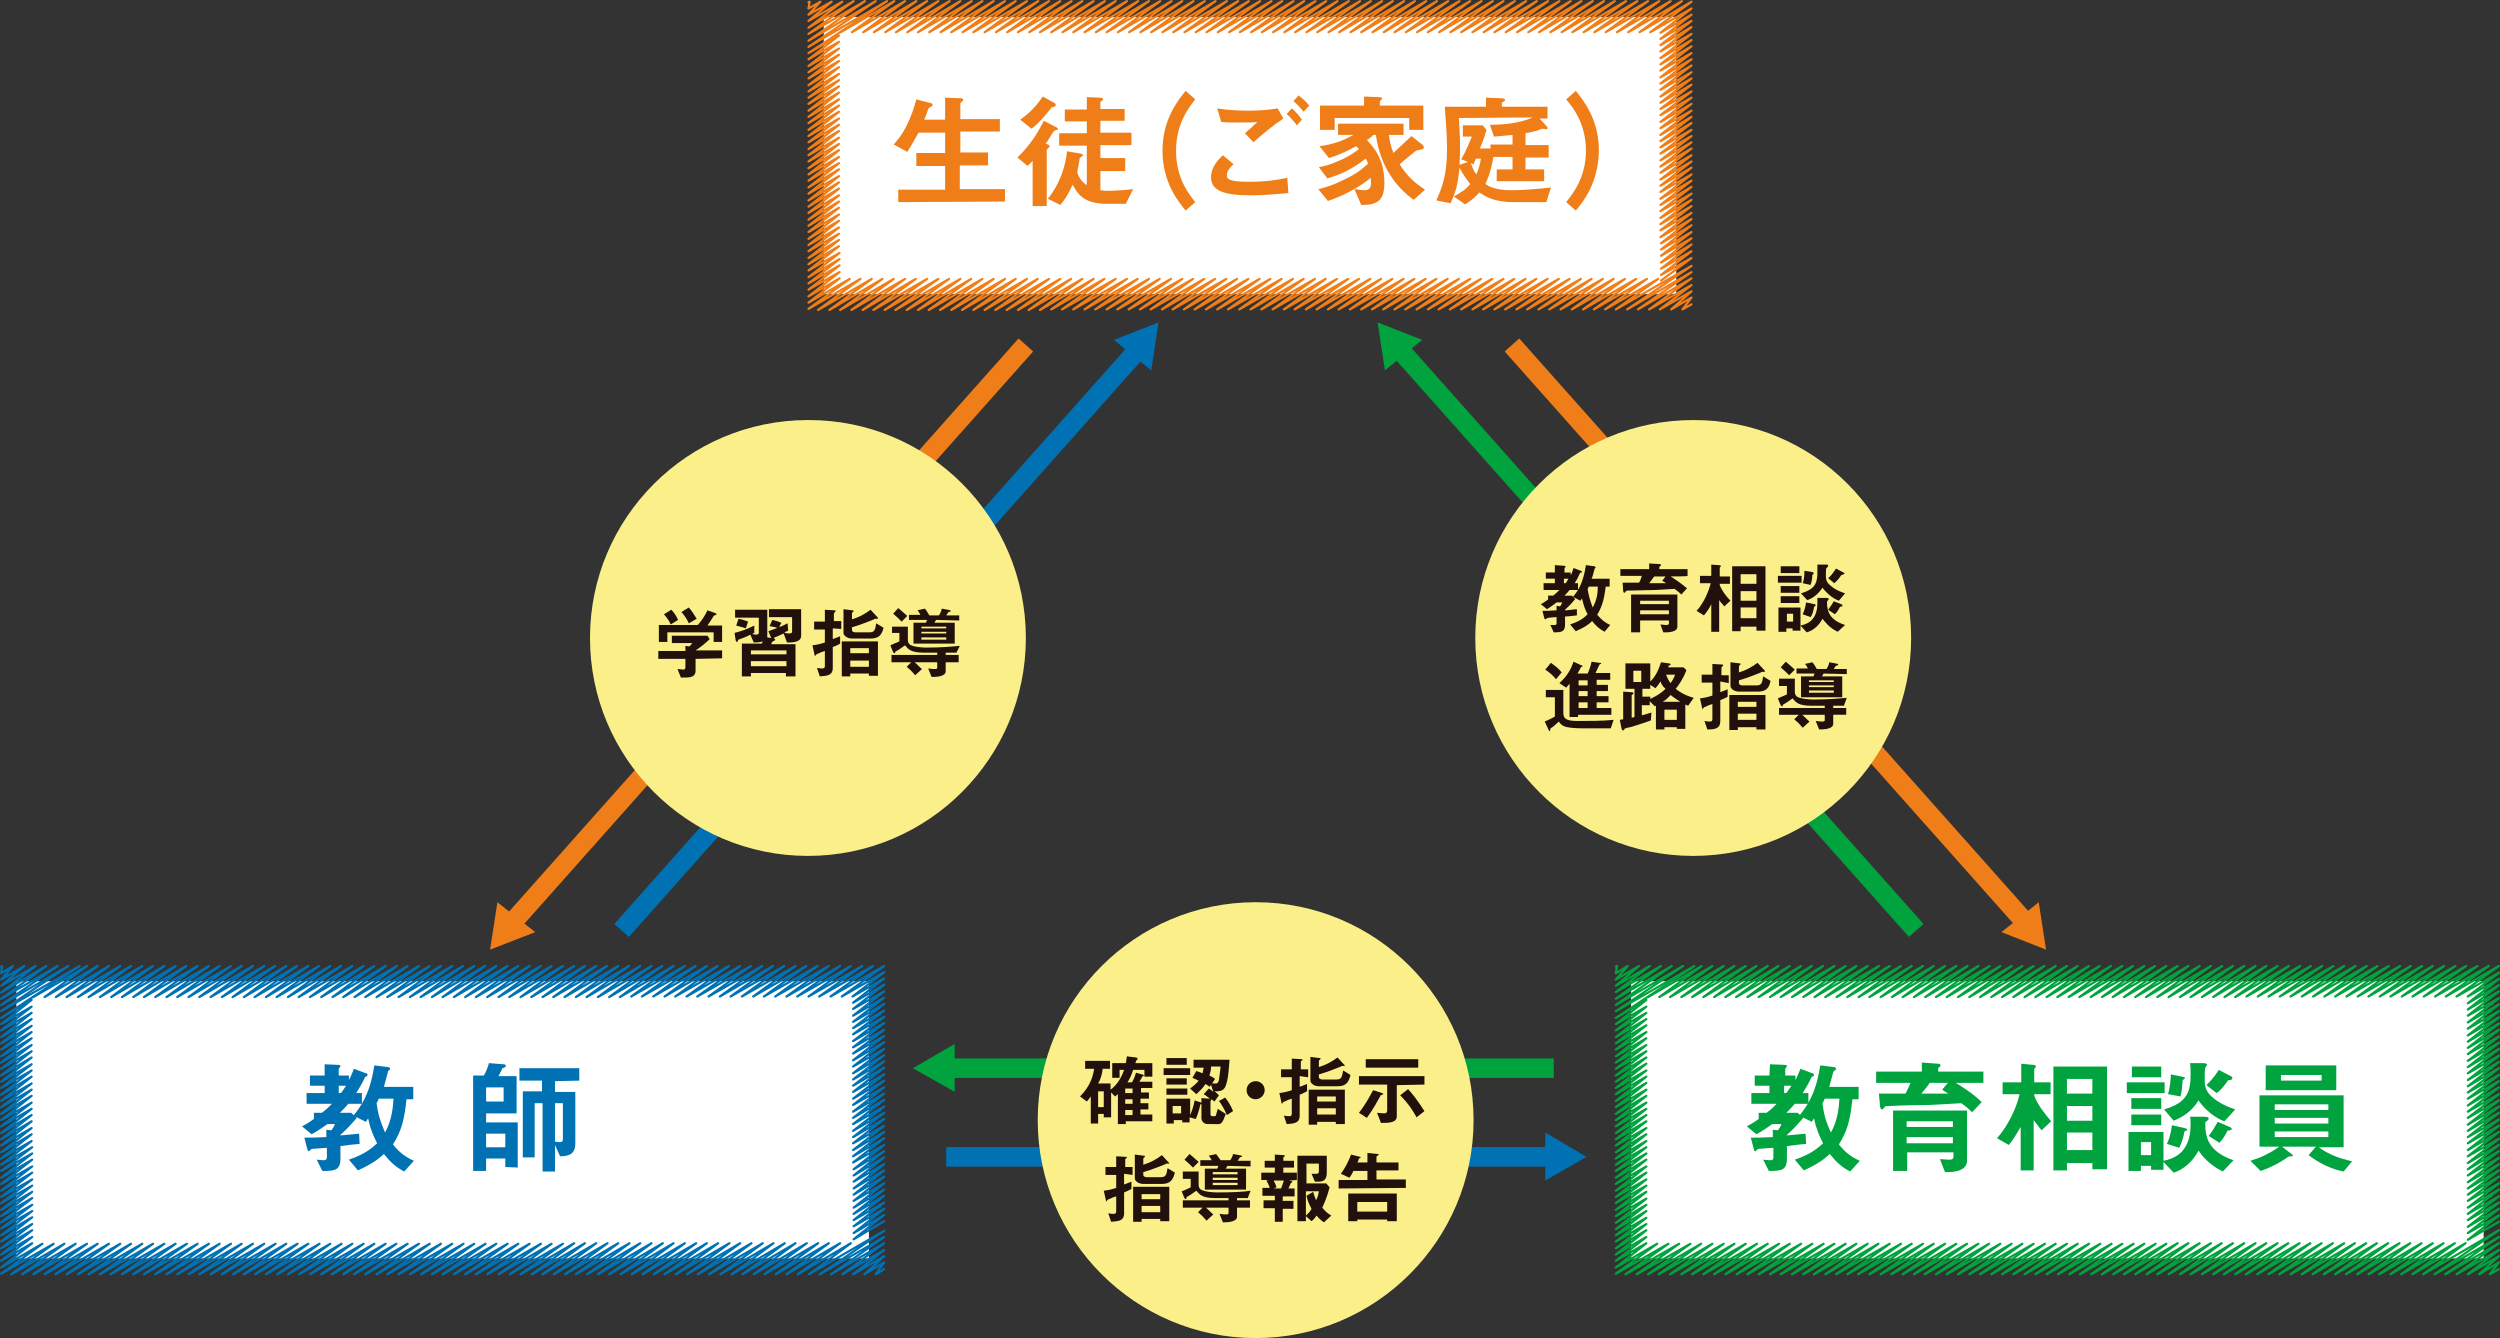 <?xml version="1.0" encoding="utf-8"?>
<!-- Generator: Adobe Illustrator 25.0.0, SVG Export Plug-In . SVG Version: 6.00 Build 0)  -->
<svg version="1.1" id="レイヤー_1" xmlns="http://www.w3.org/2000/svg" xmlns:xlink="http://www.w3.org/1999/xlink" x="0px"
	 y="0px" viewBox="0 0 442.8 237" style="enable-background:new 0 0 442.8 237;" xml:space="preserve">
<rect x="0" y="0" width="442.8" height="237" fill="#333333" stroke="none"/>
<style type="text/css">
	.st0{fill:none;}
	.st1{fill:none;stroke:#00A33E;stroke-width:3.459;stroke-miterlimit:10;}
	.st2{fill:none;stroke:#0072B3;stroke-width:3.459;stroke-miterlimit:10;}
	.st3{fill:none;stroke:#EF7E19;stroke-width:3.459;stroke-miterlimit:10;}
	.st4{fill:#FFFFFF;}
	.st5{fill:#EF7E19;}
	.st6{fill:#0072B3;}
	.st7{fill:#FAEF88;}
	.st8{fill:#21100B;}
	.st9{fill:#00A33E;}
	.st10{fill:none;stroke:#EF7E19;stroke-width:0.392;stroke-linecap:round;stroke-linejoin:round;}
	.st11{fill:none;stroke:#0072B3;stroke-width:0.392;stroke-linecap:round;stroke-linejoin:round;}
	.st12{fill:none;stroke:#00A33E;stroke-width:0.392;stroke-linecap:round;stroke-linejoin:round;}
</style>
<g>
	<line class="st0" x1="275.2" y1="189.2" x2="167.6" y2="189.2"/>
	<line class="st1" x1="275.2" y1="189.2" x2="167.6" y2="189.2"/>
	<line class="st0" x1="275.2" y1="204.9" x2="167.6" y2="204.9"/>
	<line class="st2" x1="275.2" y1="204.9" x2="167.6" y2="204.9"/>
	<line class="st0" x1="247.2" y1="61.1" x2="339.4" y2="164.8"/>
	<line class="st1" x1="247.2" y1="61.1" x2="339.4" y2="164.8"/>
	<line class="st0" x1="267.8" y1="61.1" x2="360" y2="164.8"/>
	<line class="st3" x1="267.8" y1="61.1" x2="360" y2="164.8"/>
	<line class="st0" x1="89.5" y1="164.8" x2="181.7" y2="61.1"/>
	<line class="st3" x1="89.5" y1="164.8" x2="181.7" y2="61.1"/>
	<line class="st0" x1="110.1" y1="164.8" x2="202.3" y2="61.1"/>
	<line class="st2" x1="110.1" y1="164.8" x2="202.3" y2="61.1"/>
	<rect x="145.9" y="3" class="st4" width="151" height="49.1"/>
	<rect x="2.9" y="173.8" class="st4" width="151" height="49.1"/>
	<g>
		<path class="st5" d="M159.1,35.8v-2.2h8.3v-4.2h-5.1v-2.3h5.1v-3.6h-4.7c-0.6,1-1.1,2-2,3.4l-2.4-1.3c0.8-1,1.4-1.6,2.1-3
			c1.1-2.1,1.5-3.6,1.9-5l2.3,0.6c0.5,0.1,0.6,0.2,0.6,0.4c0,0.1-0.1,0.2-0.3,0.3c-0.3,0.1-0.4,0.3-0.5,0.4c-0.1,0.4-0.3,1-0.7,1.9
			h3.7v-3.9l2.7,0.1c0.4,0,0.5,0.1,0.5,0.3c0,0.1-0.1,0.2-0.2,0.3c-0.3,0.2-0.3,0.3-0.3,0.4v2.7h7v2.2h-7V27h4.9v2.3H170v4.2h8v2.2
			L159.1,35.8L159.1,35.8z"/>
		<path class="st5" d="M187.2,23c-0.4,0.1-0.4,0.1-0.6,0.3c-0.5,0.7-0.9,1.5-1.4,2.2c0.2,0,0.7,0.1,0.7,0.4c0,0.1-0.1,0.2-0.2,0.3
			c-0.3,0.3-0.3,0.3-0.3,0.4v9.9h-2.5v-8c-0.4,0.4-0.6,0.6-0.9,0.9l-1.8-1.5c2.3-2.2,3.6-4.4,4.7-6.5l2.1,1.1c0.1,0,0.4,0.2,0.4,0.4
			C187.5,22.9,187.4,22.9,187.2,23z M186.7,18.9c-0.3,0.1-0.4,0.1-0.5,0.2c-0.3,0.4-1.9,2.5-3.5,3.7l-2-1.6c0.8-0.6,2.3-1.6,4-4.1
			l2,1.1c0.1,0,0.3,0.2,0.3,0.4S186.7,18.9,186.7,18.9z M199.4,36.1h-3.3c-3.8,0-5.1-1.4-6.1-3.4c-0.8,1.7-1.4,2.7-2.2,3.6l-2.2-1.1
			c0.9-1.1,2.9-3.9,3.4-8.4l2.4,0.4c0.1,0,0.4,0.1,0.4,0.3c0,0.1-0.1,0.2-0.3,0.3c-0.2,0.1-0.3,0.2-0.3,0.5
			c-0.2,1.2-0.2,1.2-0.4,2.2c0.3,1,0.8,1.7,1.7,2.3v-7h-4.9v-2.2h4.9v-2.1h-3.9v-2.1h3.9v-2.2l2.4,0.1c0.2,0,0.5,0.1,0.5,0.3
			c0,0.1-0.1,0.2-0.2,0.2c-0.3,0.2-0.3,0.3-0.3,0.4v1.1h4.3v2.1h-4.3v2.1h5.5v2.2h-5.5V28h4.4v2.3h-4.4v3.4c0.4,0,0.6,0.1,1,0.1
			c1.4,0,3.2-0.1,4.8-0.3L199.4,36.1z"/>
		<path class="st5" d="M210,37.3c-1.3-1.6-4.1-5-4.1-10.6c0-5.6,2.8-9,4.1-10.6l1.7,1.5c-1.1,1.4-3.4,4.3-3.4,9.1
			c0,4.9,2.3,7.7,3.4,9.1L210,37.3z"/>
		<path class="st5" d="M221.6,34.6c-5,0-7.1-0.9-7.1-3.2c0-2,1.5-3.3,2.1-3.9l1.9,1.6c-0.4,0.3-1.2,1.1-1.2,1.9
			c0,0.6,0.1,1.2,3.9,1.2c3.3,0,5.3-0.4,6.8-0.7l0.2,2.7C226.6,34.3,224.3,34.6,221.6,34.6z M222,25.2l-1.5-1.6
			c0.5-0.4,1.4-1.2,2.2-2c-0.9,0.1-1.7,0.1-3.4,0.1c-1.3,0-2,0-3-0.1l-0.7-2.4c1.8,0.3,3.7,0.4,5.6,0.4c1.7,0,3.4-0.1,5.1-0.4l1,1.8
			C225.5,22.2,223.8,23.6,222,25.2z M229.7,22.2c-0.6-0.8-1.1-1.4-1.8-2l0.9-1c0.6,0.5,1.1,1,1.8,2L229.7,22.2z M230.9,19.8
			c-0.5-0.6-0.9-1.1-1.8-1.9l0.9-1c0.6,0.5,1.3,1,1.9,1.8L230.9,19.8z"/>
		<path class="st5" d="M250.4,35.4c-2.8-2-5.9-5.6-6.7-11.5h-0.5c-0.3,0.4-0.7,0.7-1.1,0.9c1.1,1.2,3.1,3.2,3.1,7.6
			c0,3.3-1.4,3.9-4.1,3.9l-1.2-2.8c0.4,0,1.2,0.2,1.7,0.2c1.3,0,1.3-0.8,1.2-2.2c-0.9,0.7-1.8,1.4-3.5,2.3c-1.8,1-3,1.4-4.1,1.8
			l-1.7-2.1c1.2-0.3,2.4-0.6,4.4-1.6c2.4-1.1,3.4-2,4.4-2.9c-0.1-0.4-0.2-0.6-0.4-0.9c-2.1,1.6-4,2.7-6.8,3.5l-1.5-2
			c1-0.2,2-0.4,3.5-1.1c1.9-0.8,2.8-1.5,3.6-2.1c-0.2-0.2-0.4-0.4-0.5-0.5c-2.4,1.3-3.6,1.7-4.8,2.1l-1.7-2.1c2.2-0.3,4.1-0.9,6-2
			h-2.7v-2h11.6v2H246c0.1,0.8,0.2,1.6,0.8,3.2c1-0.9,2.2-2.1,3.2-3l1.9,1.5c0.1,0.1,0.3,0.3,0.3,0.5c0,0.2-0.1,0.2-0.2,0.3
			c-0.2,0.1-1,0.2-1.2,0.3c0,0-2.5,2-2.9,2.4c1.4,2.2,2.7,3.3,4.5,4.5L250.4,35.4z M249.6,23v-2.1h-13.2v2.1h-2.6v-4.3h7.8v-1.6
			l2.6,0.1c0.1,0,0.6,0,0.6,0.2c0,0.1-0.1,0.2-0.2,0.3c-0.1,0.2-0.2,0.3-0.2,0.4v0.6h7.7V23L249.6,23L249.6,23z"/>
		<path class="st5" d="M273.9,35.8h-6c-1.5,0-2.4-0.2-3.5-0.5c-1-0.3-1.7-0.8-2.4-1.2c-0.6,0.7-1.1,1.2-2.5,2.1l-2-1.4
			c1.3-0.7,2.2-1.3,2.9-2.2c-0.5-0.7-1.1-1.4-1.9-2.9c-0.3,3.1-0.7,4.5-1.6,6.3l-2.5-0.5c1.1-2.5,1.9-4.5,1.9-9.3
			c0-1.9-0.2-4.8-0.4-7.3h7.3v-1.6l2.6,0.1c0.4,0,0.8,0.1,0.8,0.3c0,0.1-0.2,0.2-0.3,0.3c-0.3,0.2-0.3,0.2-0.3,0.3v0.6h8.1v2.1h-1.4
			l1.1,1.2c0.1,0.1,0.3,0.3,0.3,0.5c0,0.1-0.1,0.2-0.2,0.2c-0.1,0-0.5-0.1-0.6-0.1c-0.2,0-0.8,0.2-1.2,0.4c-0.1,0-0.9,0.2-1.9,0.4
			v2.1h4.1v2.2h-4.1V30h3.3v2.1h-8.4V30h2.8v-2.2h-3.4c-0.4,2.5-0.9,3.6-1.4,4.8c0.6,0.4,1.7,1.1,4.7,1.1c1.3,0,4.7-0.2,6.9-0.5
			L273.9,35.8z M258.4,20.9c0.1,1.7,0.2,3.4,0.2,4.5c0,1.2,0,2.5-0.1,3.8l1.5-0.5l-1.2-0.5c0.4-0.7,0.7-1.1,1.9-4h-1.6v-2h3.5
			l0.7,0.8c-0.5,1.7-1,2.9-1.2,3.3h1.9v-0.7h3.9v-1.7c-1.2,0.1-2,0.2-3.3,0.3l-0.7-2.1c2.6,0,5.3-0.3,7.6-1.3L258.4,20.9L258.4,20.9
			z M261.4,28.1c-0.1,0.2-0.2,0.6-0.4,1l-0.5-0.2c0.3,0.7,0.5,1.4,1,2c0.5-1.2,0.7-2.1,0.8-2.8C262.3,28.1,261.4,28.1,261.4,28.1z"
			/>
		<path class="st5" d="M279.1,37.3l-1.7-1.5c1.1-1.4,3.5-4.3,3.5-9.1c0-4.8-2.3-7.7-3.5-9.1l1.7-1.5c1.3,1.6,4.1,5,4.1,10.6
			C283.1,32.4,280.4,35.8,279.1,37.3z"/>
	</g>
	<g>
		<path class="st6" d="M57.4,188.5l2.3,0.1c0.5,0,0.6,0.1,0.6,0.2c0,0.1,0,0.1,0,0.1c-0.1,0.1-0.3,0.4-0.3,0.4v1.2h1.8v0.8
			c0.3-0.5,0.5-1.1,0.9-2l2.1,0.8c0.2,0,0.3,0.1,0.3,0.3c0,0,0,0.1-0.1,0.2c-0.3,0.1-0.3,0.1-0.4,0.3c-0.5,1.1-0.9,1.7-1.5,2.7h1
			v1.9h-2.4c-0.5,0.6-0.9,1-1.5,1.6h2l1,0.9c-1.3,1.5-2.1,2.3-2.9,3v0.1c1.1-0.1,1.3-0.1,3.3-0.3l0.1,1.8c-1.2,0.1-2.8,0.3-3.4,0.4
			v2.2c0,2.1-1,2.2-3.2,2.2l-1-2c1,0.1,1.1,0.1,1.3,0.1c0.3,0,0.5-0.2,0.5-0.5v-1.7c-0.3,0-2.6,0.2-2.7,0.2c-0.1,0-0.4,0.4-0.5,0.4
			c-0.2,0-0.2-0.2-0.3-0.5l-0.5-1.9c1,0,2.2,0,3.9-0.1v-1.3l0.9,0.1c0.3-0.4,0.5-0.7,0.6-1.1H58c-1,0.7-1.7,1.2-2.8,1.8l-1.7-1.4
			c0.4-0.2,1.1-0.6,2.1-1.3v-1.1H57c0.8-0.6,1.1-0.9,1.8-1.6h-4.5v-1.9h3.2v-1.3h-2.6v-1.8h2.6V188.5z M60,193.6h0.4
			c0.3-0.4,0.5-0.7,0.9-1.3H60C60,192.3,60,193.6,60,193.6z M62.6,197.6c1.2-1.5,2.9-3.6,3.7-8.9l2.4,0.3c0.1,0,0.4,0.1,0.4,0.3
			c0,0.1,0,0.1-0.1,0.2c-0.3,0.2-0.3,0.2-0.3,0.4c-0.3,1.1-0.5,1.8-0.7,2.6h5.2v2.2H72c-0.4,3.9-1,5.8-2.4,8
			c1.2,1.5,2.2,2.2,3.7,2.9l-1.7,1.9c-1.5-0.8-2.4-1.6-3.6-3.1c-1,0.9-2,1.7-4.6,2.9l-1.6-1.9c2.9-1,4-2,5-2.9
			c-0.7-1.4-1.2-2.5-1.6-4.4c0,0-0.3,0.4-0.4,0.6L62.6,197.6z M67.1,194.6c-0.2,0.5-0.3,0.6-0.4,0.8c0.2,1.7,0.6,3.1,1.5,5.2
			c1.2-2.2,1.4-4.4,1.5-6H67.1z"/>
		<path class="st6" d="M89.5,206.7v-1.5h-3.4v2.2h-2.3v-16.9h1.9c0.3-0.5,0.7-1.4,0.9-2.2l2.5,0.2c0.3,0,0.5,0.1,0.5,0.3
			c0,0.1-0.1,0.2-0.3,0.3c-0.3,0.1-0.4,0.1-0.4,0.3c-0.1,0.2-0.5,1-0.6,1.2h3.2v6.6h-5.4v1.6h5.6v8L89.5,206.7L89.5,206.7z
			 M89.2,192.6h-3.1v2.5h3.1V192.6z M89.5,200.8h-3.4v2.4h3.4V200.8z M98.3,191.5v1.9h3.6v9.1c0,1.9-1.1,2.3-2.7,2.3l-0.9-2v4.7
			h-2.2v-12.1h-1.4v9.6h-2.1v-11.7h3.4v-1.9h-4v-2.2h10.6v2.2L98.3,191.5L98.3,191.5z M99.7,195.4h-1.4v6.8c0.2,0,0.5,0.1,0.8,0.1
			c0.5,0,0.6-0.2,0.6-0.6L99.7,195.4L99.7,195.4z"/>
	</g>
	<path class="st7" d="M338.5,113c0,21.3-17.3,38.6-38.6,38.6s-38.6-17.3-38.6-38.6s17.3-38.6,38.6-38.6
		C321.2,74.3,338.5,91.6,338.5,113"/>
	<path class="st7" d="M261,198.4c0,21.3-17.3,38.6-38.6,38.6s-38.6-17.3-38.6-38.6s17.3-38.6,38.6-38.6S261,177.1,261,198.4"/>
	<path class="st7" d="M181.7,113c0,21.3-17.3,38.6-38.6,38.6s-38.6-17.3-38.6-38.6s17.3-38.6,38.6-38.6
		C164.4,74.3,181.7,91.6,181.7,113"/>
	<g>
		<path class="st8" d="M275.4,100.1l1.5,0.1c0.3,0,0.4,0.1,0.4,0.1c0,0,0,0.1,0,0.1c-0.1,0.1-0.2,0.2-0.2,0.3v0.7h1.1v0.5
			c0.2-0.3,0.3-0.7,0.5-1.3l1.3,0.5c0.1,0,0.2,0.1,0.2,0.2c0,0,0,0.1-0.1,0.1c-0.2,0-0.2,0.1-0.3,0.2c-0.3,0.7-0.5,1.1-0.9,1.7h0.6
			v1.2H278c-0.3,0.4-0.5,0.6-0.9,1h1.3l0.6,0.6c-0.8,1-1.3,1.4-1.8,1.9v0.1c0.7,0,0.8-0.1,2.1-0.2l0,1.1c-0.8,0.1-1.8,0.2-2.1,0.2
			v1.4c0,1.3-0.6,1.4-2,1.4l-0.6-1.3c0.6,0,0.7,0,0.8,0c0.2,0,0.3-0.1,0.3-0.3v-1.1c-0.2,0-1.6,0.1-1.7,0.2c0,0-0.2,0.2-0.3,0.2
			c-0.1,0-0.1-0.1-0.2-0.3l-0.3-1.2c0.6,0,1.3,0,2.5-0.1v-0.8l0.6,0.1c0.2-0.2,0.3-0.4,0.4-0.7h-1c-0.6,0.5-1.1,0.8-1.7,1.2
			l-1.1-0.9c0.3-0.1,0.7-0.4,1.3-0.8v-0.7h0.9c0.5-0.4,0.7-0.6,1.1-1h-2.8v-1.2h2v-0.8h-1.6v-1.1h1.6L275.4,100.1L275.4,100.1z
			 M277,103.3h0.3c0.2-0.2,0.3-0.5,0.5-0.8H277V103.3z M278.6,105.7c0.8-0.9,1.8-2.3,2.3-5.6l1.5,0.2c0.1,0,0.2,0.1,0.2,0.2
			c0,0,0,0.1,0,0.1c-0.2,0.1-0.2,0.2-0.2,0.3c-0.2,0.7-0.3,1.2-0.5,1.6h3.2v1.4h-0.7c-0.3,2.5-0.7,3.6-1.5,5
			c0.8,0.9,1.4,1.4,2.3,1.8l-1,1.2c-0.9-0.5-1.5-1-2.2-1.9c-0.6,0.6-1.3,1.1-2.9,1.8l-1-1.2c1.8-0.6,2.5-1.2,3.1-1.8
			c-0.5-0.9-0.7-1.6-1-2.8c0,0-0.2,0.3-0.3,0.4L278.6,105.7z M281.4,103.9c-0.1,0.3-0.2,0.4-0.2,0.5c0.2,1.1,0.4,1.9,0.9,3.2
			c0.8-1.4,0.9-2.7,0.9-3.7H281.4z"/>
		<path class="st8" d="M295.9,102.1c0.8,0.5,1.7,1.1,2.9,2.1l-1,1.1c-0.3-0.3-0.5-0.5-1.2-1c-1.1,0.1-2.2,0.1-3.4,0.2
			c-0.6,0-3.9,0.1-4.6,0.1c-0.4,0-0.5,0-0.6,0.1c-0.2,0.2-0.2,0.3-0.3,0.3c-0.1,0-0.2-0.2-0.2-0.3l-0.1-1.5c1.6,0,2.3,0,2.9,0
			c0.3-0.5,0.3-0.6,0.5-1.2h-3.8v-1.2h5.1v-1l1.8,0.1c0.2,0,0.3,0.1,0.3,0.2c0,0.1,0,0.1-0.1,0.1c-0.2,0.2-0.2,0.2-0.2,0.3v0.3h5
			v1.2C299.1,102.1,295.9,102.1,295.9,102.1z M295,112h-0.4l-0.5-1.4c0.3,0,0.6,0.1,1,0.1c0.2,0,0.5,0,0.5-0.3v-0.5h-5.1v2.1h-1.6
			v-6.7h8.2v5.6C297.2,112,295.4,112,295,112z M295.6,106.4h-5.1v0.6h5.1V106.4z M295.6,108.1h-5.1v0.7h5.1V108.1z M294.4,102.9
			l0.6-0.8h-2c-0.4,0.6-0.7,0.9-0.9,1.2c0.9,0,1.7,0,3,0C294.8,103.1,294.7,103,294.4,102.9z"/>
		<path class="st8" d="M305.4,107.4c-0.4-0.5-0.7-0.8-0.9-1.1v5.6h-1.4V107c-0.2,0.5-0.7,1.3-1.3,2l-1.3-0.8
			c1.3-1.4,2.2-3.6,2.5-4.9h-1.9V102h2V100l1.3,0.1c0.1,0,0.4,0,0.4,0.2c0,0,0,0.1-0.1,0.1c-0.1,0.1-0.1,0.1-0.1,0.2v1.5h1.8v1.3
			h-1.8v0.2c0.3,0.9,1.1,2,1.9,2.8L305.4,107.4z M311.1,111.7V111h-2.8v0.8h-1.5v-11.5h5.9v11.4L311.1,111.7L311.1,111.7z
			 M311.1,101.7h-2.8v1.7h2.8V101.7z M311.1,104.7h-2.8v1.7h2.8V104.7z M311.1,107.6h-2.8v1.9h2.8V107.6z"/>
		<path class="st8" d="M314.9,103.2v-1.2h4.2v1.2H314.9z M325.5,111.9c-1.5-0.7-2.2-1.7-2.7-2.3c-0.7,1.3-1.7,2.1-2.8,2.4l-1.1-1.2
			v0.9h-1.4v-0.4h-1.1v0.6h-1.4v-4.3h3.9v3.2c0.9-0.2,3-0.7,3-4c0-0.3,0-0.7,0-0.9l1.5,0c0.4,0,0.5,0.1,0.5,0.2
			c0,0.1-0.1,0.2-0.2,0.3c-0.1,0.1-0.1,0.2-0.1,0.3c0,1.5,0.4,3.1,3.2,4L325.5,111.9z M315.4,105v-1.2h3.3v1.2H315.4z M315.4,106.8
			v-1.2h3.3v1.2H315.4z M315.4,101.5v-1.2h3.3v1.2H315.4z M317.6,108.7h-1.1v1.4h1.1V108.7z M325.7,106.4c-0.3-0.1-1.7-0.7-2.9-2.3
			c-0.8,1.2-1.8,1.9-2.7,2.2l-1.1-1.2c2.6-0.8,2.9-1.9,2.9-3.9c0-0.5,0-0.9,0-1.2l1.4,0c0.4,0,0.5,0,0.5,0.2c0,0.1,0,0.1-0.1,0.2
			c0,0.1-0.1,0.1-0.2,0.2c-0.1,0.1-0.1,0.9-0.1,1.3c0,0.5,0,1.2,0.8,1.8c1,0.9,2.1,1.2,2.6,1.4L325.7,106.4z M321.3,107.5
			c-0.1,0.9-0.4,1.5-0.6,1.8l-1.4-0.5c0.1-0.3,0.4-0.8,0.6-2.1l1.4,0.3c0.2,0,0.3,0.1,0.3,0.2C321.5,107.4,321.4,107.4,321.3,107.5z
			 M321,101.8c0,0.7-0.1,1.1-0.3,1.8l-1.4-0.3c0.3-0.8,0.3-1.8,0.3-2.2l1.3,0.2c0.2,0,0.3,0.1,0.3,0.2
			C321.3,101.7,321.1,101.8,321,101.8z M326.4,101.8c-0.2,0-0.2,0-0.3,0.1c-0.5,0.8-1,1.2-1.2,1.4l-1.1-0.9c0.4-0.3,0.8-0.8,1.4-1.7
			l1.3,0.7c0.1,0,0.2,0.1,0.2,0.2C326.6,101.7,326.4,101.8,326.4,101.8z M326.2,107.4c-0.1,0-0.2,0.1-0.3,0.1
			c-0.2,0.4-0.5,0.9-0.9,1.3l-1.2-0.8c0.4-0.5,0.7-1,1-1.5l1.3,0.5c0.1,0,0.2,0.1,0.2,0.2C326.4,107.3,326.4,107.4,326.2,107.4z"/>
	</g>
	<g>
		<path class="st8" d="M285.3,129c-1.4,0-3.6,0-4.9,0c-1.5,0-2.2-0.1-2.8-0.2c-1-0.2-1.3-0.7-1.5-1c-0.4,0.4-1.1,1-1.3,1.1
			c-0.2,0.1-0.2,0.1-0.2,0.3c0,0.1-0.1,0.3-0.1,0.3c0,0-0.1,0-0.2-0.2l-0.7-1.5c0.4-0.2,1-0.4,1.8-0.9v-3.4h-1.6v-1.3h3.1v4.1
			c0,1.1,0.7,1.4,2.6,1.4c2.1,0,4.3,0,6.3-0.2L285.3,129z M275.6,120.3c-0.4-0.5-1-1.1-1.9-1.7l1-1.2c0.8,0.6,1.4,1,1.9,1.7
			L275.6,120.3z M279.5,126.5v0.5H278v-5.9c-0.2,0.2-0.4,0.5-0.6,0.7l-1.2-0.8c1.3-1.2,2-2.3,2.5-3.8l1.3,0.6c0.1,0,0.3,0.1,0.3,0.2
			c0,0.1-0.1,0.1-0.1,0.1c-0.1,0-0.1,0-0.2,0.1c-0.1,0.3-0.4,0.7-0.6,1.1h1.8c0.2-0.4,0.6-1.5,0.7-2.1l1.4,0.2c0.1,0,0.3,0,0.3,0.1
			c0,0.1-0.1,0.1-0.1,0.1c-0.1,0-0.1,0.1-0.2,0.1c-0.2,0.5-0.6,1.2-0.7,1.5h2.6v1.2h-2.4v0.9h2v1.1h-2v0.9h2.1v1.1h-2.1v1h2.6v1.2
			H279.5z M281.2,120.5h-1.6v0.9h1.6V120.5z M281.2,122.4h-1.6v0.9h1.6V122.4z M281.2,124.4h-1.6v1h1.6V124.4z"/>
		<path class="st8" d="M299,125c-0.2-0.1-0.2-0.1-0.5-0.2v4.3H297v-0.3h-2.2v0.4h-1.5V125c-0.1,0-0.1,0-0.2,0.1l-0.9-0.9v0.7h-1.4
			v1.8c1.1-0.3,1.4-0.4,1.7-0.5l-0.1,1.4c-0.8,0.3-2,0.7-3,1c-0.2,0.1-1,0.3-1.2,0.3c-0.2,0.1-0.5,0.1-0.5,0.3
			c-0.2,0.2-0.2,0.2-0.2,0.2s-0.2,0-0.3-0.4l-0.3-1.5c0.1,0,0.5-0.1,0.6-0.1v-4.9l1.4,0.1c0.2,0,0.4,0,0.4,0.2c0,0.1,0,0.1-0.1,0.2
			c-0.2,0.1-0.2,0.1-0.2,0.1v4c0.1,0,0.2,0,0.5-0.1v-5h-1.6v-4.5h4.4v3.2c1-0.9,1.5-2.2,1.9-3.4l1.4,0.2c0.2,0,0.3,0.1,0.3,0.2
			c0,0,0,0.1-0.1,0.1c0,0-0.1,0.1-0.2,0.1c-0.1,0-0.1,0-0.1,0.3h2.7l0.5,0.5c-0.6,1.6-1.4,2.7-1.9,3.3c0.5,0.4,1.4,1.1,3.2,1.6
			L299,125z M290.7,118.8h-1.4v2h1.4V118.8z M294.1,120.7c-0.5,0.8-0.7,1-0.9,1.2l-0.9-0.6v0.7h-1.4v1.4h1.4v0.4
			c1-0.5,1.8-0.9,2.7-1.8C294.5,121.6,294.3,121.2,294.1,120.7z M295.9,123.1c-0.4,0.4-0.7,0.8-1.4,1.2h3.1
			C297,123.9,296.5,123.6,295.9,123.1z M297,125.7h-2.2v1.8h2.2V125.7z M295.1,119.5c0.3,0.8,0.5,1.1,0.8,1.5
			c0.2-0.3,0.5-0.7,0.8-1.5H295.1z"/>
		<path class="st8" d="M304.7,120.7v1.9c0.5-0.2,0.8-0.3,1.3-0.5l0,1.3c-0.3,0.2-0.5,0.3-1.3,0.6v3.7c0,1.4-1,1.5-2.3,1.5l-0.5-1.5
			c0.5,0.1,0.8,0.1,0.9,0.1c0.4,0,0.5-0.1,0.5-0.5v-2.6c-0.4,0.1-0.9,0.3-1,0.4c-0.4,0.1-0.5,0.2-0.6,0.3c-0.1,0.1-0.1,0.2-0.1,0.2
			c0,0-0.1,0-0.1-0.1l-0.4-1.8c0.8-0.1,1.3-0.2,2.2-0.5v-2.3h-1.9v-1.4h1.9v-1.9l1.7,0.1c0.1,0,0.2,0,0.2,0.1s0,0.1-0.1,0.2
			c-0.2,0.2-0.2,0.2-0.2,0.3v1.3h1.3v1.4L304.7,120.7L304.7,120.7z M311.1,129.2v-0.4h-3.3v0.5h-1.5v-6.2h6.4v6.1H311.1z
			 M311.4,122.5H308c-0.8,0-1.5-0.5-1.5-1v-4.2l1.6,0.2c0.1,0,0.2,0,0.2,0.1c0,0.1-0.1,0.1-0.1,0.2c-0.1,0-0.2,0.1-0.2,0.3v1
			c1.3-0.4,2.2-0.9,3.3-1.7l1.2,1.3c0.1,0.1,0.1,0.1,0.1,0.2c0,0.1-0.1,0.1-0.1,0.1c0,0-0.3,0-0.4,0c-0.1,0-0.1,0-0.2,0.1
			c-1,0.4-2.2,0.9-3.9,1.4v0.5c0,0.3,0.4,0.4,0.6,0.4h2.5c0.9,0,1-0.4,1.2-1.6l1.3,0.8C313.4,121.6,313,122.5,311.4,122.5z
			 M311.1,124.3h-3.3v0.9h3.3V124.3z M311.1,126.4h-3.3v1.1h3.3V126.4z"/>
		<path class="st8" d="M326.6,125h-1.9v0.4h2.3v1.2h-2.3v1.6c0,1-1.9,1-2.5,1l-0.6-1.5c0.7,0.1,0.9,0.1,1.2,0.1
			c0.4,0,0.4-0.1,0.4-0.4v-0.8h-4c0.6,0.5,1,1,1.3,1.2l-1.2,1.1c-0.5-0.6-0.9-1-1.5-1.5l0.8-0.8h-3.5v-1.2h8.1V125h-2.3
			c-2.4,0-2.8-0.6-3.4-1.3c-1,0.7-1.1,0.8-1.7,1.1c0,0.2-0.1,0.3-0.2,0.3c-0.1,0-0.2-0.2-0.3-0.4l-0.4-1c0.4-0.2,0.7-0.3,1.6-0.7
			v-1.5h-1.4v-1.3h2.8v2.3c0,0.2,0,0.6,0.4,0.9c0.7,0.4,2.1,0.5,2.9,0.5c2.8,0,4.7-0.2,5.9-0.3L326.6,125z M316.9,119.6
			c-0.5-0.5-0.9-0.9-1.5-1.4l0.9-1c0.5,0.4,0.8,0.7,1.6,1.4L316.9,119.6z M323,119.3l-0.3,0.5h3.6v3.7H319v-3.7h2.2l0.2-0.5h-3.2
			v-0.9h2c-0.2-0.5-0.4-0.7-0.5-0.8l1.3-0.3c0.3,0.3,0.5,0.7,0.8,1.2h1.7c0.2-0.3,0.4-0.6,0.5-1.2l1.1,0.2c0.5,0.1,0.5,0.2,0.5,0.2
			c0,0.1-0.2,0.2-0.4,0.2c-0.1,0.1-0.2,0.3-0.4,0.6h2.3v0.9L323,119.3L323,119.3z M324.8,120.5h-4.4v0.3h4.4V120.5z M324.8,121.4
			h-4.4v0.3h4.4V121.4z M324.8,122.3h-4.4v0.4h4.4V122.3z"/>
	</g>
	<g>
		<path class="st8" d="M202.7,190.7v-1.2h-2c-0.3,0.9-0.6,1.6-1,2.2h0.8c0.3-0.5,0.5-1,0.7-1.7l1.1,0.3c0.2,0.1,0.3,0.1,0.3,0.2
			c0,0.1-0.1,0.1-0.2,0.1c-0.1,0.2-0.5,0.8-0.6,1h2.3v1.1h-2v0.8h1.4v1.1H202v0.8h1.4v1.1H202v0.9h2.1v1.2h-4.7v0.5H198v-5.3
			c-0.3,0.2-0.3,0.3-0.5,0.4l-0.7-0.7v4.4h-1.3v-0.6h-1v1.7h-1.3v-4.8c-0.3,0.4-0.4,0.6-0.7,0.9l-1.2-0.9c1.9-1.9,2.3-3.7,2.5-4.9
			h-1.6v-1.4h4.4v1.4h-1.3c-0.1,1.2-0.5,2.1-0.8,2.6h2.2v1.1c0.7-0.5,1.7-1.5,2.4-3.5h-0.8v1.4H197v-2.6h2.4
			c0.1-0.3,0.1-0.8,0.2-1.2l1.6,0.2c0.1,0,0.3,0.1,0.3,0.2c0,0.1,0,0.1-0.2,0.3c-0.1,0.1-0.1,0.1-0.2,0.5h3v2.4L202.7,190.7
			L202.7,190.7z M195.5,193.3h-1v2.8h1V193.3z M200.6,192.8h-1.3v0.8h1.3V192.8z M200.6,194.7h-1.3v0.8h1.3V194.7z M200.6,196.6
			h-1.3v0.9h1.3V196.6z"/>
		<path class="st8" d="M206.1,190.4v-1.2h4.7v1.2H206.1z M212.6,195.6c0,0.1-0.3,1.5-0.8,2.6l-1.1-0.3v0.9h-1.3v-0.4h-1.5v0.6h-1.3
			v-4.4h4.2v2.9c0.1-0.2,0.6-1.4,0.8-2.6l1.2,0.4c0.1,0,0.1,0.1,0.1,0.2C212.8,195.6,212.6,195.6,212.6,195.6z M206.6,188.6v-1.2
			h3.6v1.2H206.6z M206.6,192.1V191h3.6v1.1H206.6z M206.6,193.9v-1.1h3.7v1.1H206.6z M209.2,195.9h-1.5v1.3h1.5V195.9z
			 M216.9,192.7c-0.4,0.6-1.1,0.6-1.8,0.6c0.2,0.1,0.5,0.4,0.8,0.7l-0.8,1.1c-0.3-0.2-0.3-0.3-0.5-0.4c0,0.1-0.2,0.3-0.2,0.3v2.3
			c0,0.3,0.1,0.4,0.3,0.4h0.4c0.2,0,0.3-0.1,0.3-0.3c0.1-0.3,0.2-0.7,0.3-1l1.4,0.9c-0.5,1.5-0.8,1.8-1.3,1.8H214
			c-0.7,0-1.2-0.4-1.2-1.1v-3.5l1.4,0.1l0.1,0c-0.6-0.5-0.8-0.6-1.1-0.8l0.9-1c0.1,0.1,0.4,0.2,0.8,0.6l-0.4-1.3l-0.2,0.4
			c-0.3-0.2-0.6-0.4-0.8-0.5c-0.4,0.7-0.9,1.1-1.6,1.8l-1.1-1c0.9-0.7,1.2-1,1.5-1.4c-0.4-0.2-0.7-0.3-1.1-0.5l0.7-1.2
			c0.2,0.1,0.4,0.1,1.1,0.4c0.1-0.4,0.1-0.7,0.2-1h-1.8v-1.4h6.4C217.7,187.6,217.7,191.5,216.9,192.7z M214.5,188.9
			c0,0.6-0.1,1-0.3,1.6c0.6,0.3,0.8,0.4,1,0.6l-0.5,0.8c0.2,0,0.4,0,0.6,0c0.3,0,0.4,0,0.6-0.6c0.1-0.6,0.2-1.6,0.3-2.4L214.5,188.9
			L214.5,188.9z M217.3,197.5c-0.4-1-1-2-1.4-2.5l1.1-0.6c0.5,0.6,1.1,1.6,1.4,2.4L217.3,197.5z"/>
		<path class="st8" d="M222.4,194.7c-0.9,0-1.6-0.7-1.6-1.6s0.7-1.6,1.6-1.6s1.6,0.7,1.6,1.6S223.2,194.7,222.4,194.7z"/>
		<path class="st8" d="M230.2,190.6v1.9c0.5-0.2,0.8-0.3,1.3-0.5l0,1.3c-0.3,0.1-0.5,0.3-1.3,0.6v3.7c0,1.4-1.1,1.4-2.3,1.5
			l-0.5-1.5c0.5,0.1,0.8,0.1,0.9,0.1c0.4,0,0.5-0.1,0.5-0.5v-2.6c-0.4,0.1-0.9,0.3-1,0.4c-0.4,0.1-0.5,0.2-0.6,0.3
			c-0.1,0.1-0.1,0.2-0.1,0.2c-0.1,0-0.1,0-0.1-0.1l-0.4-1.8c0.8-0.1,1.3-0.2,2.2-0.5v-2.3h-1.9v-1.4h1.9v-1.9l1.7,0.1
			c0.1,0,0.2,0,0.2,0.1s0,0.1-0.1,0.1c-0.2,0.2-0.2,0.2-0.2,0.3v1.3h1.3v1.4L230.2,190.6L230.2,190.6z M236.6,199.1v-0.4h-3.3v0.5
			h-1.5V193h6.4v6.1H236.6z M236.9,192.4h-3.3c-0.8,0-1.5-0.5-1.5-1v-4.2l1.6,0.2c0.1,0,0.2,0,0.2,0.1c0,0.1-0.1,0.1-0.1,0.2
			c-0.1,0-0.2,0.1-0.2,0.3v1c1.3-0.4,2.2-0.9,3.3-1.7l1.2,1.3c0.1,0.1,0.1,0.1,0.1,0.1c0,0.1-0.1,0.1-0.1,0.1c0,0-0.3,0-0.4,0
			c-0.1,0-0.1,0-0.2,0.1c-1,0.4-2.2,0.9-3.9,1.4v0.5c0,0.3,0.4,0.4,0.6,0.4h2.5c0.9,0,1-0.4,1.2-1.6l1.3,0.8
			C238.9,191.5,238.6,192.4,236.9,192.4z M236.6,194.2h-3.3v0.9h3.3V194.2z M236.6,196.3h-3.3v1.1h3.3V196.3z"/>
		<path class="st8" d="M244.8,193.9c-0.3,0.1-0.3,0.1-0.3,0.2c-0.4,0.7-1.1,2.1-2.4,3.9l-1.4-0.9c1.4-1.8,2.1-3.3,2.5-4l1.3,0.4
			c0.4,0.1,0.5,0.2,0.5,0.3C244.9,193.9,244.8,193.9,244.8,193.9z M247.4,192.2v5.5c0,1.1-1.2,1.2-2.8,1.2l-0.7-1.8
			c0.4,0,0.8,0.1,1.2,0.1c0.4,0,0.6-0.1,0.6-0.6v-4.5h-5v-1.5h11.6v1.5L247.4,192.2L247.4,192.2z M241.9,189.1v-1.5h9.3v1.5H241.9z
			 M250.9,197.9c-0.6-1.1-1.4-2.4-2.9-3.9l1.4-1.1c0.9,1,1.6,1.9,2.9,3.9L250.9,197.9z"/>
	</g>
	<g>
		<path class="st8" d="M199.1,207.9v1.9c0.5-0.2,0.8-0.3,1.3-0.5l0,1.3c-0.3,0.1-0.5,0.3-1.3,0.6v3.7c0,1.4-1.1,1.4-2.3,1.5
			l-0.5-1.5c0.5,0.1,0.8,0.1,0.9,0.1c0.4,0,0.5-0.1,0.5-0.5v-2.6c-0.4,0.1-0.9,0.3-1,0.4c-0.4,0.1-0.5,0.2-0.6,0.3
			c-0.1,0.1-0.1,0.2-0.1,0.2c-0.1,0-0.1,0-0.1-0.1l-0.4-1.8c0.8-0.1,1.3-0.2,2.2-0.5v-2.3h-1.9v-1.4h1.9v-1.9l1.7,0.1
			c0.1,0,0.2,0,0.2,0.1s0,0.1-0.1,0.1c-0.2,0.2-0.2,0.2-0.2,0.3v1.3h1.3v1.4L199.1,207.9L199.1,207.9z M205.5,216.3v-0.4h-3.3v0.5
			h-1.5v-6.2h6.4v6.1L205.5,216.3L205.5,216.3z M205.8,209.7h-3.3c-0.8,0-1.5-0.5-1.5-1v-4.2l1.6,0.2c0.1,0,0.2,0,0.2,0.1
			c0,0.1-0.1,0.1-0.1,0.2c-0.1,0-0.2,0.1-0.2,0.3v1c1.3-0.4,2.2-0.9,3.3-1.7l1.2,1.3c0.1,0.1,0.1,0.1,0.1,0.1c0,0.1-0.1,0.1-0.1,0.1
			c0,0-0.3,0-0.4,0c-0.1,0-0.1,0-0.2,0.1c-1,0.4-2.2,0.9-3.9,1.4v0.5c0,0.3,0.4,0.4,0.6,0.4h2.5c0.9,0,1-0.4,1.2-1.6l1.3,0.8
			C207.8,208.8,207.4,209.7,205.8,209.7z M205.5,211.5h-3.3v0.9h3.3V211.5z M205.5,213.6h-3.3v1.1h3.3V213.6z"/>
		<path class="st8" d="M221,212.2h-1.9v0.4h2.3v1.3h-2.3v1.6c0,1-1.9,1-2.5,1L216,215c0.7,0.1,0.9,0.1,1.2,0.1
			c0.4,0,0.4-0.1,0.4-0.4v-0.8h-4c0.6,0.5,1,1,1.3,1.2l-1.2,1.1c-0.5-0.6-0.9-1-1.5-1.5l0.8-0.8h-3.5v-1.3h8.1v-0.4h-2.3
			c-2.4,0-2.8-0.6-3.4-1.3c-1,0.7-1.1,0.8-1.7,1.1c0,0.1-0.1,0.4-0.2,0.4c-0.1,0-0.2-0.2-0.3-0.4l-0.4-1c0.4-0.1,0.7-0.3,1.6-0.7
			v-1.5h-1.4v-1.3h2.8v2.3c0,0.2,0,0.6,0.4,0.9c0.7,0.4,2.1,0.5,2.9,0.5c2.8,0,4.7-0.1,5.9-0.3L221,212.2z M211.3,206.8
			c-0.5-0.5-0.9-0.9-1.5-1.4l0.9-1c0.5,0.4,0.8,0.7,1.6,1.4L211.3,206.8z M217.4,206.5l-0.3,0.5h3.6v3.7h-7.3v-3.7h2.2l0.2-0.5h-3.2
			v-1h2c-0.2-0.5-0.4-0.6-0.5-0.8l1.3-0.3c0.3,0.4,0.5,0.7,0.8,1.1h1.7c0.2-0.3,0.4-0.6,0.5-1.1l1.1,0.2c0.5,0.1,0.5,0.1,0.5,0.2
			c0,0.1-0.2,0.1-0.4,0.2c-0.1,0.1-0.2,0.4-0.4,0.6h2.3v1L217.4,206.5L217.4,206.5z M219.2,207.6h-4.4v0.4h4.4V207.6z M219.2,208.6
			h-4.4v0.4h4.4V208.6z M219.2,209.5h-4.4v0.4h4.4V209.5z"/>
		<path class="st8" d="M228.3,209.1l0.5,0.1c0.1,0,0.1,0.1,0.1,0.1c0,0.1-0.1,0.1-0.3,0.3c-0.2,0.5-0.3,0.7-0.4,0.9h1.1v1.4h-2.1
			v0.8h1.9v1.4h-1.9v2.3h-1.4V214h-2v-1.4h2v-0.8h-2.2v-1.4h1.3c-0.2-0.6-0.3-0.8-0.6-1.3l0.4-0.1h-1.3v-1.3h2.4v-0.9h-1.8v-1.2h1.8
			v-1.1l1.6,0.1c0.1,0,0.2,0.1,0.2,0.1c0,0.1,0,0.1-0.1,0.1c-0.1,0.1-0.2,0.2-0.2,0.3v0.5h1.9v1.2h-1.9v0.9h2.4v1.3L228.3,209.1
			L228.3,209.1z M225.6,209.1c0.3,0.6,0.4,0.9,0.5,1.2l-0.5,0.2h1.3c0.1-0.2,0.2-0.5,0.5-1.4L225.6,209.1L225.6,209.1z M234.5,216.5
			c-0.6-0.4-0.9-0.7-1.3-1.2c-0.3,0.4-0.4,0.6-0.9,1l-1-0.9v0.9h-1.5v-11.6h5.2v3c0,1.2-0.5,1.6-1.5,1.6h-0.6l-0.6-1.4h0.9
			c0.2,0,0.4-0.1,0.4-0.4v-1.4h-2.2v3.5h3.5l0.6,0.7c-0.5,1.9-0.9,2.7-1.3,3.6c0.5,0.6,0.9,1,1.6,1.4L234.5,216.5z M231.3,211.1v4.2
			c0.4-0.4,0.7-0.6,1-1.2c-0.5-0.9-0.7-1.5-0.9-2.3l1.2-0.7c0.1,0.5,0.3,0.9,0.5,1.5c0.3-0.6,0.4-1,0.5-1.6H231.3z"/>
		<path class="st8" d="M237.1,210.5V209h5.1v-1.6h-2.5c-0.2,0.5-0.4,0.8-0.7,1.2l-1.5-0.7c0.8-1.1,1.3-2.1,1.8-3.4l1.6,0.4
			c0.1,0,0.1,0.1,0.1,0.1c0,0,0,0.1-0.1,0.1c0,0-0.2,0.1-0.2,0.1c0,0.1-0.2,0.6-0.3,0.7h1.8v-1.7l1.8,0.2c0.1,0,0.2,0,0.2,0.1
			s-0.1,0.1-0.2,0.2c-0.1,0-0.2,0.1-0.2,0.3v0.9h3.9v1.4h-3.9v1.6h5.2v1.5L237.1,210.5L237.1,210.5z M245.7,216.3V216h-5.3v0.3h-1.6
			v-4.9h8.6v4.9H245.7z M245.7,212.9h-5.3v1.7h5.3V212.9z"/>
	</g>
	<g>
		<path class="st8" d="M126.4,113.7V112h-8.2v1.7h-1.5v-3h6.9c0.7-0.8,1.3-1.7,1.7-2.6l1.4,0.5c0.1,0,0.2,0.1,0.2,0.2
			c0,0.1,0,0.1-0.1,0.1c0,0-0.3,0.1-0.4,0.2c-0.3,0.5-0.6,1-1.1,1.7h2.6v2.9L126.4,113.7L126.4,113.7z M123.2,116.7v2.1
			c0,1-0.8,1.2-1.7,1.2h-0.9l-0.6-1.5c0.2,0,0.9,0.1,1.1,0.1c0.2,0,0.3-0.2,0.3-0.4v-1.5h-4.8v-1.4h4.8v-0.9l0.7,0.1
			c0.3-0.3,0.4-0.4,0.5-0.6H119v-1.3h6.3l0.4,0.6c-0.6,0.6-1.7,1.5-2.5,2h4.7v1.4L123.2,116.7L123.2,116.7z M118.8,110.6
			c-0.3-0.7-0.7-1.2-1.2-1.8l1.3-0.8c0.5,0.5,0.9,1.1,1.2,1.8L118.8,110.6z M122,110.4c-0.3-0.7-0.7-1.3-1.3-2l1.3-0.8
			c0.7,0.8,1,1.4,1.4,2L122,110.4z"/>
		<path class="st8" d="M139.4,113.8l-0.6-1.6c-0.2,0.1-1.5,0.7-1.6,0.7c-0.1,0-0.1,0.1-0.1,0.2c0.1,0,0.2,0.1,0.2,0.2
			c0,0.1,0,0.1-0.4,0.3c-0.1,0-0.3,0.4-0.3,0.5h4.3v5.7h-1.7v-0.6H133v0.6h-1.6V114h3.5c0.1-0.1,0.1-0.2,0.2-0.4
			c-0.3,0.1-0.7,0.2-1.6,0.2l-0.6-1.4c-0.7,0.4-1.3,0.6-2.1,0.9c-0.1,0-0.1,0.1-0.1,0.2c-0.1,0.2-0.1,0.2-0.2,0.2
			c-0.1,0-0.2-0.3-0.2-0.3l-0.2-1.3c0.8-0.2,1.9-0.5,3.5-1.3l0,1.3c-0.2,0.1-0.2,0.1-0.4,0.2c0.2,0,0.4,0.1,0.7,0.1
			c0.4,0,0.5-0.1,0.5-0.4v-2.6h-4.2V108h5.7v4.9l0.7,0.1l-0.5-1.2c1.1-0.4,2.3-0.8,3.4-1.4l0.1,1.3l-0.7,0.3
			c0.2,0.1,0.4,0.2,0.8,0.2c0.5,0,0.6-0.1,0.6-0.4v-2.5h-4.1v-1.4h5.7v4.7C141.9,113.8,140.3,113.8,139.4,113.8z M132.1,111.3
			c-0.5-0.2-1-0.3-1.7-0.5l0.4-1.2c0.7,0.1,1.1,0.3,1.7,0.5L132.1,111.3z M139.3,115.2H133v0.7h6.3L139.3,115.2L139.3,115.2z
			 M139.3,117.1H133v0.9h6.3L139.3,117.1L139.3,117.1z M137.9,111.3c-0.5-0.2-0.9-0.3-1.6-0.4l0.5-1.1c0.3,0.1,0.9,0.2,1.6,0.5
			L137.9,111.3z"/>
		<path class="st8" d="M147.5,111.3v1.9c0.5-0.2,0.8-0.3,1.3-0.5l0,1.3c-0.3,0.2-0.5,0.3-1.3,0.6v3.7c0,1.4-1.1,1.4-2.3,1.5
			l-0.5-1.5c0.5,0.1,0.8,0.1,0.9,0.1c0.4,0,0.5-0.1,0.5-0.5v-2.6c-0.4,0.1-0.9,0.3-1,0.4c-0.4,0.1-0.5,0.2-0.6,0.3
			c-0.1,0.1-0.1,0.2-0.1,0.2c-0.1,0-0.1,0-0.1-0.1l-0.4-1.8c0.8-0.1,1.3-0.2,2.2-0.5v-2.3h-1.9v-1.4h1.9V108l1.7,0.1
			c0.1,0,0.2,0,0.2,0.1s0,0.1-0.1,0.2c-0.2,0.2-0.2,0.2-0.2,0.3v1.3h1.3v1.4L147.5,111.3L147.5,111.3z M153.9,119.7v-0.4h-3.3v0.5
			h-1.5v-6.2h6.4v6.1C155.5,119.7,153.9,119.7,153.9,119.7z M154.2,113.1h-3.3c-0.8,0-1.5-0.5-1.5-1v-4.2l1.6,0.2
			c0.1,0,0.2,0,0.2,0.1c0,0.1-0.1,0.1-0.1,0.2c-0.1,0-0.2,0.1-0.2,0.3v1c1.3-0.4,2.2-0.9,3.3-1.7l1.2,1.3c0.1,0.1,0.1,0.1,0.1,0.2
			c0,0.1-0.1,0.1-0.1,0.1c0,0-0.3,0-0.4,0c-0.1,0-0.1,0-0.2,0.1c-1,0.4-2.2,0.9-3.9,1.4v0.5c0,0.3,0.4,0.4,0.6,0.4h2.5
			c0.9,0,1-0.4,1.2-1.6l1.3,0.8C156.2,112.2,155.9,113.1,154.2,113.1z M153.9,114.8h-3.3v0.9h3.3V114.8z M153.9,117h-3.3v1.1h3.3
			V117z"/>
		<path class="st8" d="M169.4,115.6h-1.9v0.4h2.3v1.3h-2.3v1.6c0,1-1.9,1-2.5,1l-0.6-1.5c0.7,0.1,0.9,0.1,1.2,0.1
			c0.4,0,0.4-0.1,0.4-0.4v-0.8h-4c0.6,0.5,1,1,1.3,1.2l-1.2,1.1c-0.5-0.6-0.9-1-1.5-1.5l0.8-0.8h-3.5V116h8.1v-0.4h-2.3
			c-2.4,0-2.8-0.6-3.4-1.3c-1,0.7-1.1,0.8-1.7,1.1c0,0.2-0.1,0.3-0.2,0.3c-0.1,0-0.2-0.2-0.3-0.4l-0.4-1c0.4-0.2,0.7-0.3,1.6-0.7
			v-1.5H158V111h2.8v2.3c0,0.2,0,0.6,0.4,0.9c0.7,0.4,2.1,0.5,2.9,0.5c2.8,0,4.7-0.2,5.9-0.3L169.4,115.6z M159.7,110.1
			c-0.5-0.5-0.9-0.9-1.5-1.4l0.9-1c0.5,0.4,0.8,0.7,1.6,1.4L159.7,110.1z M165.8,109.8l-0.3,0.5h3.6v3.7h-7.3v-3.7h2.2l0.2-0.5H161
			v-0.9h2c-0.2-0.5-0.4-0.7-0.5-0.8l1.3-0.3c0.3,0.3,0.5,0.7,0.8,1.2h1.7c0.2-0.3,0.4-0.6,0.5-1.2l1.1,0.2c0.5,0.1,0.5,0.2,0.5,0.2
			c0,0.1-0.2,0.2-0.4,0.2c-0.1,0.1-0.2,0.3-0.4,0.6h2.3v0.9L165.8,109.8L165.8,109.8z M167.6,111h-4.4v0.3h4.4V111z M167.6,111.9
			h-4.4v0.3h4.4V111.9z M167.6,112.9h-4.4v0.4h4.4V112.9z"/>
	</g>
	<g>
		<rect x="288.9" y="173.8" class="st4" width="151" height="49.1"/>
	</g>
	<g>
		<path class="st9" d="M313.5,188.5l2.4,0.1c0.5,0,0.6,0.1,0.6,0.2c0,0.1,0,0.1,0,0.1c-0.1,0.1-0.3,0.4-0.3,0.4v1.2h1.8v0.8
			c0.3-0.5,0.5-1.1,0.9-2l2.1,0.8c0.1,0,0.3,0.1,0.3,0.3c0,0,0,0.1-0.1,0.2c-0.3,0.1-0.3,0.1-0.4,0.3c-0.5,1.1-0.9,1.7-1.5,2.7h1
			v1.9h-2.4c-0.5,0.6-0.9,1-1.5,1.6h2l1,0.9c-1.3,1.5-2.1,2.3-2.9,3v0.1c1.1-0.1,1.3-0.1,3.3-0.3l0.1,1.8c-1.2,0.1-2.8,0.3-3.4,0.4
			v2.2c0,2.1-1,2.2-3.2,2.2l-1-2c1,0.1,1.1,0.1,1.3,0.1c0.4,0,0.5-0.2,0.5-0.5v-1.7c-0.4,0-2.6,0.2-2.7,0.2c-0.1,0-0.4,0.4-0.5,0.4
			c-0.2,0-0.2-0.2-0.3-0.5l-0.5-1.9c1,0,2.1,0,3.9-0.1v-1.3l0.9,0.1c0.3-0.4,0.5-0.7,0.6-1.1h-1.6c-1,0.7-1.7,1.2-2.8,1.8l-1.7-1.4
			c0.4-0.2,1.1-0.6,2.1-1.3v-1.1h1.4c0.8-0.6,1.1-0.9,1.8-1.6h-4.5v-1.9h3.2v-1.3h-2.6v-1.8h2.6L313.5,188.5L313.5,188.5z
			 M316,193.6h0.4c0.3-0.4,0.5-0.7,0.9-1.3H316L316,193.6L316,193.6z M318.7,197.6c1.2-1.5,2.9-3.6,3.7-8.9l2.4,0.3
			c0.1,0,0.4,0.1,0.4,0.3c0,0.1,0,0.1-0.1,0.2c-0.3,0.2-0.3,0.2-0.4,0.4c-0.3,1.1-0.5,1.8-0.7,2.6h5.2v2.2h-1.1
			c-0.4,3.9-1,5.8-2.4,8c1.2,1.5,2.2,2.2,3.7,2.9l-1.7,1.9c-1.5-0.8-2.4-1.6-3.6-3.1c-1,0.9-2,1.7-4.6,2.9l-1.6-1.9c2.9-1,4-2,5-2.9
			c-0.7-1.4-1.2-2.5-1.6-4.4c0,0-0.3,0.4-0.4,0.6L318.7,197.6z M323.2,194.6c-0.2,0.5-0.3,0.6-0.4,0.8c0.2,1.7,0.5,3.1,1.5,5.2
			c1.2-2.2,1.4-4.4,1.5-6H323.2z"/>
		<path class="st9" d="M346.4,191.8c1.3,0.8,2.8,1.7,4.6,3.4l-1.7,1.8c-0.4-0.4-0.8-0.8-1.9-1.6c-1.8,0.1-3.6,0.2-5.4,0.3
			c-1,0-6.2,0.1-7.3,0.2c-0.7,0-0.8,0-0.9,0.2c-0.3,0.4-0.4,0.4-0.5,0.4c-0.2,0-0.2-0.4-0.3-0.4l-0.2-2.4c2.5,0,3.6,0,4.7,0
			c0.4-0.8,0.5-1,0.9-1.9h-6.1v-2h8.1v-1.6l2.8,0.2c0.4,0,0.5,0.1,0.5,0.3c0,0.1,0,0.2-0.1,0.2c-0.2,0.2-0.3,0.3-0.3,0.4v0.5h8v2
			L346.4,191.8L346.4,191.8z M345,207.6h-0.5l-0.9-2.3c0.4,0,1,0.1,1.6,0.1c0.3,0,0.8,0,0.8-0.5v-0.8h-8.2v3.3h-2.5v-10.7h13.1v8.9
			C348.4,207.6,345.5,207.6,345,207.6z M345.9,198.6h-8.2v1h8.2V198.6z M345.9,201.4h-8.2v1.1h8.2V201.4z M344,193l1-1.2h-3.2
			c-0.7,1-1.1,1.4-1.5,1.9c1.5,0,2.8,0,4.8,0C344.6,193.4,344.4,193.3,344,193z"/>
		<path class="st9" d="M361.6,200.2c-0.7-0.9-1-1.3-1.4-1.8v8.9h-2.3v-7.7c-0.4,0.7-1.2,2.1-2.1,3.2l-2.1-1.2c2.1-2.3,3.6-5.8,4-7.8
			h-3v-2.1h3.3v-3.3l2,0.2c0.1,0,0.6,0,0.6,0.3c0,0,0,0.1-0.1,0.2c-0.1,0.1-0.2,0.2-0.2,0.2v2.4h2.9v2.1h-2.9v0.2
			c0.4,1.4,1.8,3.2,3,4.6L361.6,200.2z M370.6,207.1V206h-4.5v1.3h-2.4v-18.4h9.5v18.2L370.6,207.1L370.6,207.1z M370.6,191.1h-4.5
			v2.6h4.5V191.1z M370.6,195.9h-4.5v2.6h4.5V195.9z M370.6,200.6h-4.5v3.1h4.5V200.6z"/>
		<path class="st9" d="M376.7,193.6v-1.9h6.7v1.9H376.7z M393.7,207.5c-2.4-1.2-3.6-2.7-4.3-3.7c-1.1,2.1-2.8,3.4-4.4,3.9l-1.8-1.9
			v1.4h-2.2v-0.7h-1.8v0.9H377v-6.9h6.2v5.1c1.4-0.3,4.8-1.1,4.8-6.4c0-0.6,0-1.1-0.1-1.4l2.4,0c0.7,0,0.9,0.1,0.9,0.3
			c0,0.2-0.1,0.3-0.4,0.5c-0.2,0.2-0.2,0.2-0.2,0.5c0,2.4,0.6,4.9,5,6.4L393.7,207.5z M377.5,196.4v-1.9h5.3v1.9H377.5z
			 M377.5,199.3v-1.9h5.3v1.9H377.5z M377.6,190.8v-1.9h5.2v1.9H377.6z M381,202.3h-1.8v2.3h1.8V202.3z M394,198.6
			c-0.4-0.1-2.8-1.1-4.6-3.7c-1.2,2-2.9,3-4.4,3.6l-1.7-2c4.1-1.2,4.7-3.1,4.7-6.2c0-0.8,0-1.4-0.1-2l2.2,0c0.6,0,0.8,0.1,0.8,0.3
			c0,0.1,0,0.1-0.1,0.2c-0.1,0.1-0.1,0.2-0.2,0.3c-0.1,0.2-0.1,1.5-0.1,2.1c0,0.8,0,1.9,1.2,3c1.5,1.4,3.4,2,4.2,2.3L394,198.6z
			 M386.9,200.4c-0.2,1.4-0.7,2.4-0.9,2.9l-2.2-0.7c0.2-0.4,0.6-1.2,0.9-3.3l2.2,0.5c0.3,0.1,0.5,0.1,0.5,0.3
			C387.4,200.2,387.1,200.3,386.9,200.4z M386.6,191.3c-0.1,1.1-0.1,1.8-0.4,2.9l-2.2-0.4c0.4-1.3,0.5-2.9,0.5-3.5l2,0.4
			c0.3,0.1,0.5,0.1,0.5,0.2C387,191.1,386.7,191.2,386.6,191.3z M395.1,191.3c-0.3,0-0.4,0-0.5,0.1c-0.9,1.3-1.5,1.9-2,2.2l-1.8-1.4
			c0.6-0.6,1.3-1.3,2.2-2.7l2.1,1.1c0.1,0,0.3,0.2,0.3,0.3C395.4,191.2,395.2,191.2,395.1,191.3z M394.9,200.2
			c-0.2,0-0.3,0.1-0.4,0.1c-0.3,0.7-0.8,1.5-1.4,2.1l-1.9-1.2c0.7-0.9,1.1-1.6,1.6-2.5l2.1,0.9c0.1,0,0.4,0.2,0.4,0.4
			C395.2,200.1,395.1,200.2,394.9,200.2z"/>
		<path class="st9" d="M415.1,207.5c-2-0.4-4.1-1.3-6.2-2.9l1.3-1.5h-6l1.8,1.4c0.1,0,0.1,0.1,0.1,0.2c0,0.1-0.2,0.1-0.2,0.1
			c-0.5,0-0.5,0-0.9,0.3c-1.9,1.3-3.7,2-4.6,2.3l-1.8-1.8c1.6-0.5,3.1-1.1,5.1-2.5h-3.5V194h14.9v9.2h-4.4c1.7,1.3,3.8,2,5.9,2.5
			L415.1,207.5z M401.3,193.1v-4.4h12.5v4.4H401.3z M412.4,195.6h-9.5v1h9.5V195.6z M412.4,198h-9.5v1h9.5V198z M412.4,200.4h-9.5v1
			h9.5V200.4z M411.2,190.4H404v1h7.2V190.4z"/>
	</g>
	<polygon class="st6" points="205.2,57.1 203.9,65.6 197.3,60.2 	"/>
	<polygon class="st9" points="244,57.1 245.3,65.6 251.9,60.2 	"/>
	<polygon class="st5" points="362.4,168.2 361.1,159.8 354.5,165.1 	"/>
	<polygon class="st6" points="281,204.9 273.7,200.6 273.7,209.1 	"/>
	<polygon class="st9" points="161.7,189.2 169.1,193.4 169.1,184.9 	"/>
	<polygon class="st5" points="86.8,168.2 88.1,159.8 94.8,165.1 	"/>
	<polyline class="st10" points="148.9,5.7 158.4,0.2 150.9,5.7 160.3,0.2 152.9,5.7 162.3,0.2 154.8,5.7 164.2,0.2 156.8,5.7 
		166.2,0.2 158.7,5.7 168.2,0.2 160.7,5.7 170.1,0.2 162.6,5.7 172.1,0.2 164.6,5.7 174,0.2 166.6,5.7 176,0.2 168.5,5.7 178,0.2 
		170.5,5.7 179.9,0.2 172.4,5.7 181.9,0.2 174.4,5.7 183.9,0.2 176.4,5.7 185.8,0.2 178.4,5.7 187.8,0.2 180.3,5.7 189.8,0.2 
		182.3,5.7 191.7,0.2 184.2,5.7 193.7,0.2 186.2,5.7 195.7,0.2 188.2,5.7 197.6,0.2 190.1,5.7 199.6,0.2 192.1,5.7 201.6,0.2 
		194.1,5.7 203.5,0.2 196,5.7 205.5,0.2 198,5.7 207.5,0.2 200,5.7 209.4,0.2 202,5.7 211.4,0.2 203.9,5.7 213.4,0.2 205.9,5.7 
		215.3,0.2 207.8,5.7 217.3,0.2 209.8,5.7 219.3,0.2 211.8,5.7 221.2,0.2 213.7,5.7 223.2,0.2 215.7,5.7 225.2,0.2 217.7,5.7 
		227.1,0.2 219.6,5.7 229.1,0.2 221.6,5.7 231,0.2 223.5,5.7 233,0.2 225.5,5.7 234.9,0.2 227.5,5.7 236.9,0.2 229.4,5.7 238.9,0.2 
		231.4,5.7 240.9,0.2 233.3,5.7 242.8,0.2 235.3,5.7 244.8,0.2 237.2,5.7 246.7,0.2 239.2,5.7 248.7,0.2 241.1,5.7 250.6,0.2 
		243.1,5.7 252.6,0.2 245.1,5.7 254.5,0.2 247,5.7 256.5,0.2 249,5.7 258.5,0.2 251,5.7 260.4,0.2 252.9,5.7 262.4,0.2 254.9,5.7 
		264.4,0.2 256.9,5.7 266.3,0.2 258.8,5.7 268.3,0.2 260.8,5.7 270.3,0.2 262.8,5.7 272.2,0.2 264.7,5.7 274.2,0.2 266.7,5.7 
		276.2,0.2 268.7,5.7 278.2,0.2 270.7,5.7 280.1,0.2 272.6,5.7 282.1,0.2 274.6,5.7 284.1,0.2 276.6,5.7 286,0.2 278.5,5.7 288,0.2 
		280.5,5.7 290,0.2 282.4,5.7 291.9,0.2 284.4,5.7 293.9,0.2 286.4,5.7 295.9,0.2 288.4,5.7 297.9,0.2 290.4,5.7 299.6,0.3 
		292.3,5.7 299.6,1.5 294.1,5.8 299.6,2.6 294.1,6.9 299.6,3.7 294.1,8 299.6,4.8 294.1,9.1 299.6,6 294.1,10.3 299.6,7.1 
		294.1,11.4 299.6,8.2 294.1,12.5 299.6,9.4 294.1,13.7 299.6,10.5 294.1,14.8 299.6,11.6 294.1,15.9 299.6,12.8 294.1,17.1 
		299.6,13.9 294.1,18.2 299.6,15 294.1,19.3 299.6,16.2 294.1,20.4 299.6,17.3 294.1,21.6 299.6,18.4 294.1,22.7 299.6,19.6 
		294.1,23.9 299.6,20.7 294.1,25 299.6,21.8 294.1,26.1 299.6,23 294.1,27.2 299.6,24.1 294.1,28.4 299.6,25.2 294.1,29.5 
		299.6,26.3 294.1,30.6 299.6,27.5 294.1,31.8 299.6,28.6 294.1,32.9 299.6,29.7 294.1,34 299.6,30.9 294.1,35.2 299.6,32 
		294.1,36.3 299.6,33.1 294.1,37.4 299.6,34.3 294.1,38.6 299.6,35.4 294.1,39.7 299.6,36.5 294.1,40.8 299.6,37.7 294.1,42 
		299.6,38.8 294.2,43.1 299.6,39.9 294.2,44.2 299.6,41.1 294.2,45.3 299.6,42.2 294.2,46.5 299.6,43.3 294.2,47.6 299.6,44.5 
		294.2,48.7 299.6,45.7 294.2,49.7 	"/>
	<polyline class="st10" points="143.2,0.4 143.4,0.3 143.2,1.5 145.3,0.3 143.2,2.6 147.3,0.3 143.2,3.7 149.2,0.3 143.2,4.9 
		151.2,0.2 143.2,6 153.2,0.2 143.2,7.2 155.1,0.2 143.2,8.3 157.1,0.2 143.2,9.4 148.6,6.3 143.2,10.5 148.6,7.4 143.2,11.7 
		148.6,8.6 143.2,12.8 148.6,9.7 143.2,13.9 148.6,10.8 143.2,15.1 148.6,11.9 143.2,16.2 148.6,13.1 143.2,17.3 148.6,14.2 
		143.2,18.4 148.6,15.3 143.2,19.6 148.6,16.4 143.2,20.7 148.6,17.6 143.2,21.8 148.6,18.7 143.2,23 148.6,19.8 143.2,24.1 
		148.6,21 143.2,25.2 148.6,22.1 143.2,26.4 148.6,23.2 143.2,27.5 148.6,24.4 143.2,28.6 148.6,25.5 143.2,29.8 148.6,26.6 
		143.2,30.9 148.6,27.8 143.2,32 148.6,28.9 143.2,33.2 148.6,30 143.2,34.3 148.6,31.2 143.2,35.5 148.6,32.3 143.2,36.6 
		148.6,33.4 143.2,37.7 148.6,34.6 143.2,38.9 148.6,35.7 143.2,40 148.6,36.8 143.2,41.1 148.6,38 143.2,42.3 148.6,39.1 
		143.2,43.4 148.6,40.3 143.2,44.5 148.6,41.4 143.2,45.7 148.6,42.5 143.2,46.8 148.6,43.6 143.2,47.9 148.7,44.8 143.2,49.1 
		148.7,45.9 143.2,50.2 148.7,47 143.2,51.3 148.7,48.2 143.2,52.5 148.7,49.3 143.2,53.6 150.5,49.4 143.2,54.7 152.4,49.4 
		144.9,54.9 154.4,49.4 146.9,54.9 156.3,49.4 148.8,54.9 158.3,49.4 150.8,54.9 160.3,49.4 152.8,54.9 162.2,49.4 154.7,54.9 
		164.2,49.4 156.7,54.9 166.2,49.4 158.6,54.9 168.1,49.4 160.6,54.9 170.1,49.4 162.6,54.9 172,49.4 164.5,54.9 174,49.4 
		166.5,54.9 176,49.4 168.5,54.9 178,49.4 170.4,54.9 179.9,49.4 172.4,54.9 181.9,49.4 174.4,54.9 183.8,49.4 176.3,54.9 
		185.8,49.4 178.3,54.9 187.8,49.4 180.3,54.9 189.7,49.4 182.2,54.9 191.7,49.4 184.2,54.9 193.7,49.4 186.2,54.8 195.6,49.4 
		188.1,54.8 197.6,49.4 190.1,54.8 199.6,49.4 192.1,54.8 201.5,49.4 194,54.8 203.5,49.4 196,54.8 205.4,49.4 197.9,54.8 
		207.4,49.4 199.9,54.8 209.4,49.4 201.9,54.8 211.3,49.4 203.8,54.8 213.3,49.4 205.8,54.8 215.2,49.4 207.7,54.8 217.2,49.4 
		209.7,54.8 219.1,49.4 211.6,54.8 221.1,49.4 213.6,54.8 223.1,49.4 215.6,54.8 225,49.4 217.5,54.8 227,49.4 219.5,54.8 229,49.4 
		221.5,54.8 230.9,49.4 223.4,54.8 232.9,49.4 225.4,54.8 234.8,49.4 227.4,54.8 236.8,49.4 229.3,54.8 238.8,49.4 231.3,54.8 
		240.7,49.4 233.2,54.8 242.7,49.4 235.2,54.8 244.6,49.4 237.1,54.8 246.6,49.4 239.1,54.8 248.6,49.4 241.1,54.8 250.5,49.4 
		243,54.8 252.5,49.4 245,54.8 254.4,49.4 247,54.8 256.4,49.4 248.9,54.8 258.4,49.4 250.9,54.8 260.4,49.4 252.9,54.8 262.3,49.4 
		254.8,54.8 264.3,49.4 256.8,54.8 266.3,49.4 258.8,54.8 268.2,49.4 260.8,54.8 270.2,49.4 262.7,54.8 272.1,49.4 264.7,54.8 
		274.1,49.4 266.6,54.8 276.1,49.4 268.6,54.8 278,49.4 270.5,54.8 280,49.4 272.5,54.8 281.9,49.4 274.4,54.8 283.9,49.4 
		276.4,54.8 285.8,49.4 278.4,54.8 287.8,49.4 280.4,54.8 289.8,49.4 282.3,54.8 291.7,49.4 284.3,54.8 293.7,49.4 286.2,54.8 
		299.6,47.1 288.2,54.8 299.6,48.2 290.1,54.8 299.6,49.3 292.1,54.8 299.6,50.5 294,54.8 299.6,51.6 296,54.8 299.6,52.7 298,54.8 
		299.6,53.9 	"/>
	<polyline class="st11" points="5.9,176.6 15.4,171.1 7.9,176.6 17.3,171.1 9.9,176.6 19.3,171.1 11.8,176.6 21.3,171.1 13.8,176.6 
		23.2,171.1 15.7,176.6 25.2,171.1 17.7,176.6 27.1,171.1 19.7,176.6 29.1,171.1 21.6,176.6 31.1,171.1 23.6,176.6 33,171.1 
		25.5,176.6 35,171.1 27.5,176.6 37,171.1 29.5,176.6 38.9,171.1 31.4,176.6 40.9,171.1 33.4,176.6 42.8,171.1 35.3,176.6 
		44.8,171.1 37.3,176.6 46.8,171.1 39.3,176.6 48.7,171.1 41.2,176.6 50.7,171.1 43.2,176.6 52.6,171.1 45.1,176.6 54.6,171.1 
		47.1,176.6 56.5,171.1 49,176.6 58.5,171.1 51,176.6 60.4,171.1 52.9,176.6 62.4,171.1 54.9,176.6 64.4,171.1 56.9,176.6 
		66.3,171.1 58.9,176.6 68.3,171.1 60.8,176.6 70.3,171.1 62.8,176.6 72.2,171.1 64.7,176.6 74.2,171.1 66.7,176.6 76.1,171.1 
		68.6,176.6 78.1,171.1 70.6,176.6 80.1,171.1 72.6,176.6 82,171.1 74.5,176.6 84,171.1 76.5,176.6 85.9,171.1 78.4,176.6 
		87.9,171.1 80.4,176.6 89.9,171.1 82.4,176.6 91.8,171.1 84.3,176.6 93.8,171.1 86.3,176.6 95.8,171.1 88.3,176.6 97.7,171.1 
		90.2,176.6 99.7,171.1 92.2,176.6 101.7,171.1 94.1,176.6 103.6,171.1 96.1,176.6 105.6,171.1 98,176.6 107.5,171.1 100,176.6 
		109.5,171.1 102,176.6 111.4,171.1 103.9,176.6 113.4,171.1 105.9,176.6 115.4,171.1 107.9,176.6 117.3,171.1 109.8,176.6 
		119.3,171.1 111.8,176.5 121.3,171.1 113.7,176.5 123.2,171.1 115.7,176.5 125.2,171.1 117.7,176.5 127.1,171.1 119.6,176.5 
		129.1,171.1 121.6,176.5 131.1,171.1 123.5,176.5 133,171.1 125.5,176.5 135,171.1 127.5,176.5 136.9,171.1 129.4,176.5 
		138.9,171.1 131.4,176.5 140.9,171.1 133.4,176.5 142.8,171.1 135.3,176.5 144.8,171.1 137.3,176.5 146.8,171.1 139.3,176.5 
		148.8,171.1 141.2,176.5 150.7,171.1 143.2,176.5 152.7,171.1 145.1,176.5 154.6,171.1 147.1,176.5 156.6,171.1 149.1,176.5 
		156.6,172.2 151,176.5 156.6,173.3 151.1,177.6 156.6,174.4 151.1,178.7 156.6,175.6 151.1,179.9 156.6,176.7 151.1,181 
		156.6,177.8 151.1,182.1 156.6,179 151.1,183.2 156.6,180.1 151.1,184.4 156.6,181.2 151.1,185.5 156.6,182.4 151.1,186.6 
		156.6,183.5 151.1,187.8 156.6,184.6 151.1,188.9 156.6,185.8 151.1,190.1 156.6,186.9 151.1,191.2 156.6,188 151.1,192.3 
		156.6,189.1 151.1,193.4 156.6,190.3 151.1,194.6 156.6,191.4 151.1,195.7 156.6,192.6 151.1,196.9 156.6,193.7 151.1,198 
		156.6,194.8 151.1,199.1 156.6,196 151.1,200.3 156.6,197.1 151.1,201.4 156.6,198.2 151.1,202.5 156.6,199.4 151.1,203.7 
		156.6,200.5 151.1,204.8 156.6,201.6 151.1,205.9 156.6,202.8 151.2,207.1 156.6,203.9 151.2,208.2 156.6,205 151.2,209.3 
		156.6,206.2 151.2,210.5 156.6,207.3 151.2,211.6 156.6,208.4 151.2,212.7 156.6,209.6 151.2,213.9 156.6,210.7 151.2,215 
		156.6,211.8 151.2,216.1 156.6,213 151.2,217.2 156.6,214.1 151.2,218.4 156.6,215.2 151.2,219.5 156.6,216.3 	"/>
	<polyline class="st11" points="0.2,171.2 0.4,171.1 0.2,172.4 2.3,171.1 0.2,173.5 4.3,171.1 0.2,174.6 6.3,171.1 0.2,175.8 
		8.2,171.1 0.2,176.9 10.2,171.1 0.2,178 12.1,171.1 0.2,179.1 14.1,171.1 0.2,180.3 5.6,177.1 0.2,181.4 5.6,178.3 0.2,182.5 
		5.6,179.4 0.2,183.7 5.6,180.5 0.2,184.8 5.6,181.7 0.2,185.9 5.6,182.8 0.2,187.1 5.6,183.9 0.2,188.2 5.6,185.1 0.2,189.3 
		5.6,186.2 0.2,190.5 5.6,187.3 0.2,191.6 5.6,188.5 0.2,192.7 5.6,189.6 0.2,193.9 5.6,190.7 0.2,195 5.6,191.9 0.2,196.1 5.6,193 
		0.2,197.3 5.6,194.1 0.2,198.4 5.6,195.3 0.2,199.5 5.6,196.4 0.2,200.7 5.6,197.5 0.2,201.8 5.6,198.6 0.2,202.9 5.6,199.8 
		0.2,204.1 5.6,200.9 0.2,205.2 5.6,202.1 0.2,206.3 5.7,203.2 0.2,207.4 5.7,204.3 0.2,208.6 5.7,205.4 0.2,209.7 5.7,206.6 
		0.2,210.9 5.7,207.7 0.2,212 5.7,208.9 0.2,213.1 5.7,210 0.2,214.3 5.7,211.1 0.2,215.4 5.7,212.2 0.2,216.5 5.7,213.4 0.2,217.6 
		5.7,214.5 0.2,218.8 5.7,215.6 0.2,219.9 5.7,216.8 0.2,221.1 5.7,217.9 0.2,222.2 5.7,219.1 0.2,223.3 5.7,220.2 0.2,224.5 
		7.5,220.3 0.2,225.6 9.5,220.3 2,225.7 11.4,220.3 3.9,225.7 13.4,220.3 5.9,225.7 15.4,220.3 7.9,225.7 17.3,220.3 9.8,225.7 
		19.3,220.3 11.8,225.7 21.3,220.3 13.8,225.7 23.2,220.3 15.7,225.7 25.2,220.3 17.7,225.7 27.1,220.3 19.6,225.7 29.1,220.3 
		21.6,225.7 31.1,220.3 23.6,225.7 33.1,220.3 25.5,225.7 35,220.3 27.5,225.7 37,220.3 29.5,225.7 38.9,220.3 31.4,225.7 
		40.9,220.3 33.4,225.7 42.8,220.3 35.3,225.7 44.8,220.3 37.3,225.7 46.8,220.3 39.3,225.7 48.8,220.3 41.3,225.7 50.7,220.3 
		43.2,225.7 52.7,220.3 45.2,225.7 54.6,220.3 47.1,225.7 56.6,220.3 49.1,225.7 58.5,220.3 51,225.7 60.5,220.3 53,225.7 
		62.4,220.3 54.9,225.7 64.4,220.3 56.9,225.7 66.3,220.3 58.8,225.7 68.3,220.3 60.8,225.7 70.2,220.3 62.7,225.7 72.2,220.3 
		64.7,225.7 74.2,220.3 66.7,225.7 76.1,220.3 68.6,225.7 78.1,220.3 70.6,225.7 80.1,220.3 72.6,225.7 82.1,220.3 74.6,225.7 
		84,220.3 76.5,225.7 86,220.3 78.4,225.7 87.9,220.3 80.4,225.7 89.9,220.3 82.4,225.7 91.8,220.3 84.3,225.7 93.8,220.3 
		86.3,225.7 95.8,220.3 88.3,225.7 97.7,220.3 90.3,225.7 99.7,220.3 92.2,225.7 101.7,220.2 94.2,225.7 103.6,220.2 96.1,225.7 
		105.6,220.2 98.1,225.7 107.6,220.2 100.1,225.7 109.5,220.2 102,225.7 111.5,220.2 104,225.7 113.4,220.2 105.9,225.7 
		115.4,220.2 107.9,225.7 117.4,220.2 109.9,225.7 119.3,220.2 111.9,225.7 121.3,220.2 113.8,225.7 123.3,220.2 115.8,225.7 
		125.2,220.2 117.7,225.7 127.2,220.2 119.7,225.7 129.2,220.2 121.7,225.7 131.1,220.2 123.6,225.7 133.1,220.2 125.6,225.7 
		135.1,220.2 127.6,225.7 137,220.2 129.6,225.7 139,220.2 131.5,225.7 140.9,220.2 133.5,225.7 142.9,220.2 135.4,225.7 
		144.9,220.2 137.4,225.7 146.8,220.2 139.3,225.7 148.8,220.2 141.3,225.7 150.7,220.2 143.3,225.7 156.6,218 145.2,225.7 
		156.6,219.1 147.2,225.7 156.6,220.2 149.2,225.7 156.6,221.4 151.1,225.7 156.6,222.5 153.1,225.7 156.6,223.6 155.1,225.7 
		156.6,224.8 	"/>
	<polyline class="st12" points="291.9,176.6 301.4,171.1 293.9,176.6 303.3,171.1 295.8,176.6 305.3,171.1 297.8,176.6 307.2,171.1 
		299.7,176.6 309.2,171.1 301.7,176.6 311.1,171.1 303.6,176.6 313.1,171.1 305.6,176.6 315,171.1 307.5,176.6 317,171.1 
		309.5,176.6 319,171.1 311.5,176.6 320.9,171.1 313.5,176.6 322.9,171.1 315.4,176.6 324.9,171.1 317.4,176.6 326.9,171.1 
		319.4,176.6 328.8,171.1 321.4,176.6 330.8,171.1 323.3,176.6 332.8,171.1 325.3,176.6 334.7,171.1 327.2,176.6 336.7,171.1 
		329.2,176.6 338.6,171.1 331.1,176.6 340.6,171.1 333.1,176.6 342.5,171.1 335.1,176.6 344.5,171.1 337,176.6 346.5,171.1 
		339,176.6 348.5,171.1 341,176.6 350.4,171.1 342.9,176.6 352.4,171.1 344.8,176.6 354.3,171.1 346.8,176.6 356.3,171.1 
		348.8,176.6 358.2,171.1 350.7,176.6 360.2,171.1 352.7,176.6 362.1,171.1 354.6,176.6 364.1,171.1 356.6,176.6 366.1,171.1 
		358.6,176.6 368,171.1 360.5,176.6 370,171.1 362.5,176.6 371.9,171.1 364.4,176.6 373.9,171.1 366.4,176.6 375.9,171.1 
		368.3,176.6 377.8,171.1 370.3,176.6 379.8,171.1 372.3,176.6 381.7,171.1 374.2,176.6 383.7,171.1 376.2,176.6 385.7,171.1 
		378.2,176.6 387.6,171.1 380.1,176.6 389.6,171.1 382.1,176.6 391.6,171.1 384.1,176.6 393.6,171.1 386.1,176.6 395.5,171.1 
		388,176.6 397.5,171.1 390,176.6 399.5,171.1 392,176.6 401.4,171.1 394,176.6 403.4,171.1 395.9,176.6 405.4,171.1 397.9,176.5 
		407.4,171.1 399.9,176.5 409.3,171.1 401.8,176.5 411.3,171.1 403.8,176.5 413.3,171.1 405.7,176.5 415.2,171.1 407.7,176.5 
		417.2,171.1 409.7,176.5 419.2,171.1 411.7,176.5 421.1,171.1 413.6,176.5 423.1,171.1 415.6,176.5 425.1,171.1 417.6,176.5 
		427,171.1 419.5,176.5 429,171.1 421.5,176.5 430.9,171.1 423.4,176.5 432.9,171.1 425.4,176.5 434.9,171.1 427.3,176.5 
		436.8,171.1 429.3,176.5 438.8,171.1 431.3,176.5 440.8,171.1 433.2,176.5 442.6,171.1 435.1,176.5 442.6,172.3 437.1,176.5 
		442.6,173.4 437.1,177.7 442.6,174.5 437.1,178.8 442.6,175.6 437.1,179.9 442.6,176.8 437.1,181.1 442.6,177.9 437.1,182.2 
		442.6,179.1 437.1,183.4 442.6,180.2 437.1,184.5 442.6,181.3 437.1,185.6 442.6,182.4 437.1,186.7 442.6,183.6 437.1,187.9 
		442.6,184.7 437.1,189 442.6,185.8 437.1,190.1 442.6,187 437.1,191.3 442.6,188.1 437.1,192.4 442.6,189.2 437.1,193.5 
		442.6,190.4 437.1,194.6 442.6,191.5 437.1,195.8 442.6,192.6 437.1,196.9 442.6,193.8 437.1,198 442.6,194.9 437.1,199.2 
		442.6,196 437.1,200.3 442.6,197.1 437.1,201.4 442.6,198.3 437.1,202.5 442.6,199.4 437.1,203.7 442.6,200.5 437.1,204.8 
		442.6,201.7 437.1,206 442.6,202.8 437.1,207.1 442.6,203.9 437.1,208.2 442.6,205.1 437.1,209.4 442.6,206.2 437.1,210.5 
		442.6,207.3 437.1,211.6 442.6,208.4 437.1,212.7 442.6,209.6 437.1,213.9 442.6,210.7 437.1,215 442.6,211.9 437.1,216.1 
		442.6,213 437.1,217.3 442.6,214.1 437.1,218.4 442.6,215.3 437.1,219.6 442.6,216.4 	"/>
	<polyline class="st12" points="286.2,171.2 286.4,171.1 286.2,172.4 288.3,171.1 286.2,173.5 290.3,171.1 286.2,174.6 292.2,171.1 
		286.2,175.7 294.2,171.1 286.2,176.9 296.1,171.1 286.2,178 298.1,171.1 286.2,179.1 300.1,171.1 286.2,180.3 291.6,177.1 
		286.2,181.4 291.6,178.3 286.2,182.5 291.6,179.4 286.2,183.7 291.6,180.5 286.2,184.8 291.6,181.6 286.2,185.9 291.6,182.8 
		286.2,187.1 291.6,183.9 286.2,188.2 291.6,185.1 286.2,189.3 291.6,186.2 286.2,190.5 291.6,187.3 286.2,191.6 291.6,188.4 
		286.2,192.7 291.6,189.6 286.2,193.8 291.6,190.7 286.2,195 291.6,191.8 286.2,196.1 291.6,193 286.2,197.3 291.6,194.1 
		286.2,198.4 291.6,195.3 286.2,199.5 291.6,196.4 286.2,200.7 291.6,197.5 286.2,201.8 291.6,198.6 286.2,202.9 291.6,199.8 
		286.2,204.1 291.6,200.9 286.2,205.2 291.6,202.1 286.2,206.3 291.6,203.2 286.2,207.4 291.6,204.3 286.2,208.6 291.6,205.4 
		286.2,209.7 291.6,206.6 286.2,210.9 291.6,207.7 286.2,212 291.6,208.9 286.2,213.1 291.6,210 286.2,214.3 291.6,211.1 
		286.2,215.4 291.6,212.3 286.2,216.6 291.6,213.4 286.2,217.7 291.6,214.5 286.2,218.8 291.6,215.7 286.2,219.9 291.6,216.8 
		286.2,221.1 291.6,217.9 286.2,222.2 291.6,219.1 286.2,223.3 291.6,220.2 286.2,224.5 293.5,220.3 286.2,225.6 295.5,220.3 
		287.9,225.7 297.4,220.3 289.9,225.7 299.4,220.3 291.9,225.7 301.3,220.3 293.8,225.7 303.3,220.3 295.8,225.7 305.3,220.3 
		297.8,225.7 307.2,220.3 299.7,225.7 309.2,220.3 301.7,225.7 311.2,220.3 303.6,225.7 313.1,220.3 305.6,225.7 315.1,220.3 
		307.6,225.7 317,220.3 309.5,225.7 319,220.3 311.5,225.7 321,220.3 313.5,225.7 323,220.3 315.4,225.7 324.9,220.3 317.4,225.7 
		326.9,220.3 319.4,225.7 328.8,220.3 321.3,225.7 330.8,220.3 323.3,225.7 332.7,220.3 325.2,225.7 334.7,220.3 327.2,225.7 
		336.7,220.3 329.1,225.7 338.6,220.3 331.1,225.7 340.6,220.3 333.1,225.7 342.5,220.3 335,225.7 344.5,220.3 337,225.7 
		346.5,220.3 339,225.7 348.4,220.3 340.9,225.7 350.4,220.3 342.9,225.7 352.3,220.3 344.8,225.7 354.3,220.3 346.8,225.7 
		356.3,220.3 348.8,225.7 358.2,220.3 350.7,225.7 360.2,220.3 352.7,225.7 362.2,220.3 354.6,225.7 364.1,220.3 356.6,225.7 
		366.1,220.3 358.6,225.7 368,220.3 360.5,225.7 370,220.3 362.5,225.7 372,220.3 364.5,225.7 374,220.3 366.5,225.7 375.9,220.3 
		368.4,225.7 377.9,220.3 370.4,225.7 379.8,220.3 372.3,225.7 381.8,220.3 374.3,225.7 383.7,220.3 376.2,225.7 385.7,220.2 
		378.2,225.7 387.6,220.2 380.2,225.7 389.6,220.2 382.1,225.7 391.6,220.2 384.1,225.7 393.5,220.2 386.1,225.7 395.5,220.2 
		388,225.7 397.5,220.2 390,225.7 399.5,220.2 392,225.7 401.4,220.2 393.9,225.7 403.4,220.2 395.9,225.7 405.3,220.2 397.8,225.7 
		407.3,220.2 399.8,225.7 409.2,220.2 401.8,225.7 411.2,220.2 403.7,225.7 413.2,220.2 405.7,225.7 415.2,220.2 407.7,225.7 
		417.1,220.2 409.6,225.7 419.1,220.2 411.6,225.7 421,220.2 413.6,225.7 423,220.2 415.5,225.7 425,220.2 417.5,225.7 426.9,220.2 
		419.5,225.7 428.9,220.2 421.4,225.7 430.9,220.2 423.4,225.7 432.8,220.2 425.3,225.7 434.8,220.2 427.3,225.7 436.7,220.2 
		429.2,225.7 442.6,217.9 431.2,225.7 442.6,219.1 433.1,225.7 442.6,220.2 435.1,225.7 442.6,221.4 437.1,225.7 442.6,222.5 
		439.1,225.7 442.6,223.6 441,225.7 442.6,224.8 	"/>
</g>
</svg>
